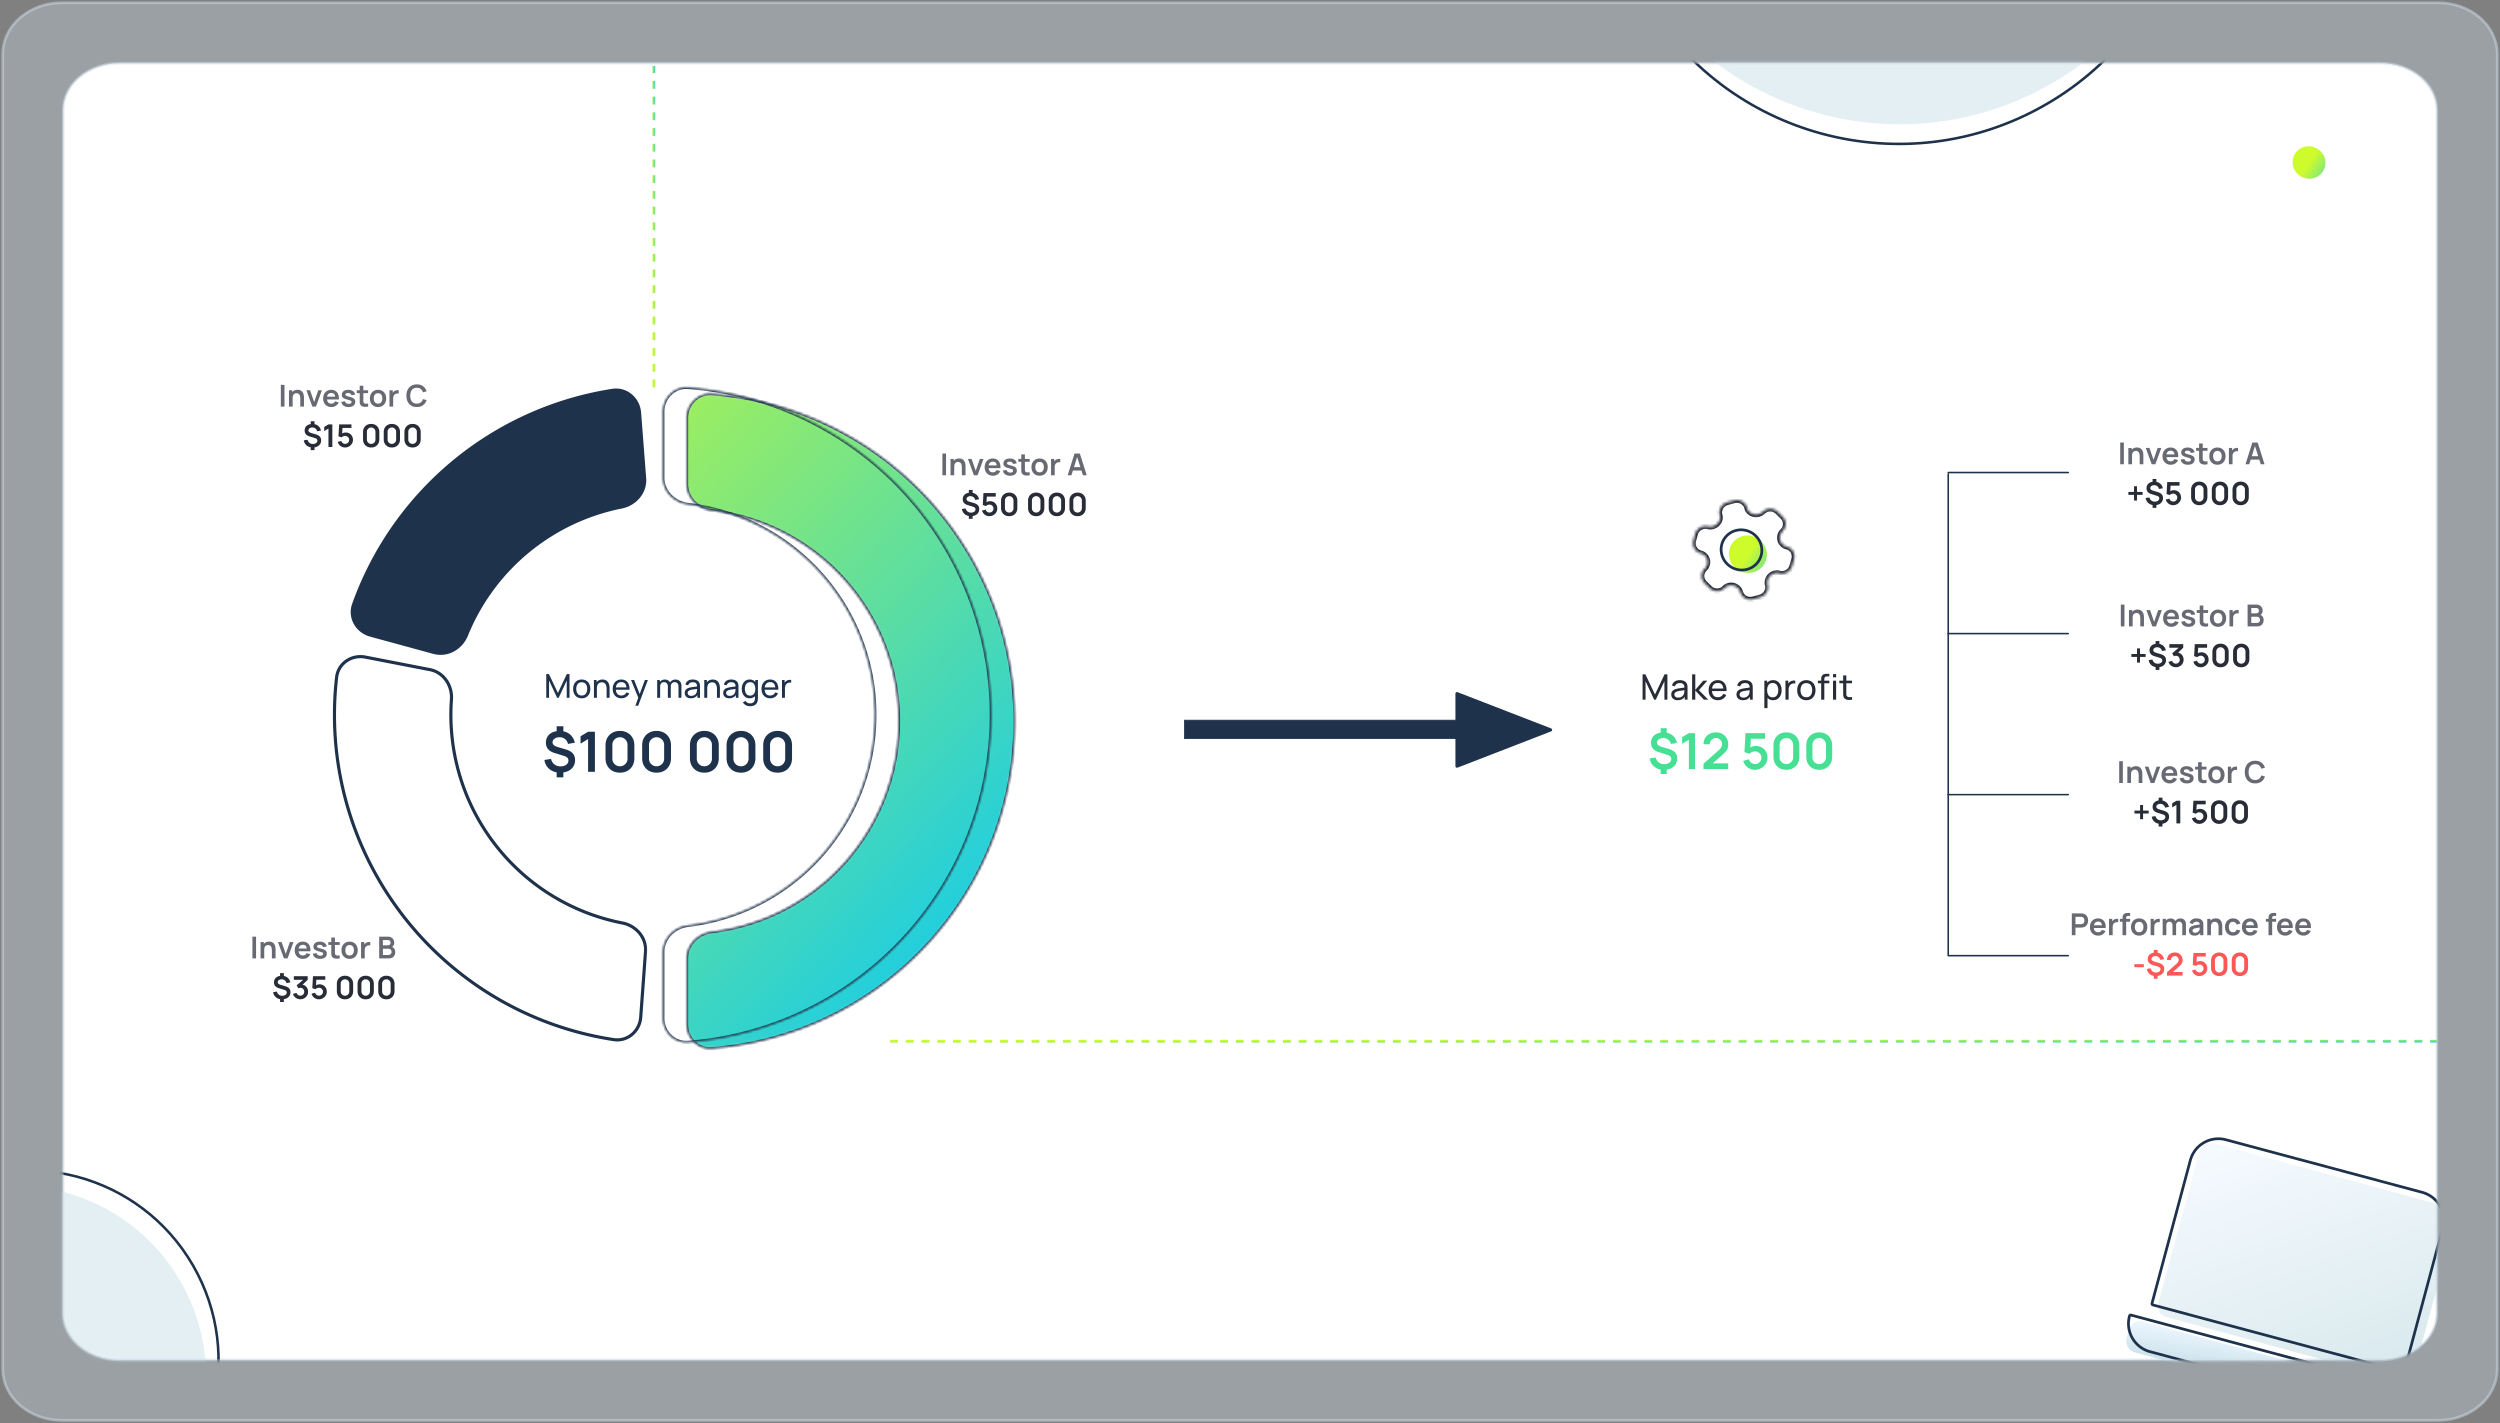 <svg xmlns="http://www.w3.org/2000/svg" width="910" height="518" fill="none" xmlns:v="https://vecta.io/nano"><rect width="100%" height="100%" fill="#808080" stroke="none"/><style><![CDATA[.B{stroke:#1f324b}.C{stroke-linejoin:round}.D{fill:#fff}.E{opacity:.7}.F{stroke-width:1.149}.G{fill:#1f324b}.H{fill:#272c37}.I{stroke-opacity:.5}]]></style><g stroke="#cedce9" class="C I"><path d="M588.529 517h298.934c5.712 0 11.19-1.964 15.229-5.46S909 503.302 909 498.358V19.642c0-4.944-2.269-9.686-6.308-13.182S893.175 1 887.463 1H22.537c-5.712 0-11.19 1.964-15.229 5.46S1 14.698 1 19.642v478.716c0 4.944 2.269 9.686 6.308 13.182S16.825 517 22.537 517h565.992z" fill="#cedce9" fill-opacity=".35"/><path d="M582.059 495h284.448c5.435 0 10.647-1.797 14.491-4.994S887 482.47 887 477.948V40.052c0-4.523-2.159-8.86-6.002-12.058S871.942 23 866.507 23H43.493c-5.435 0-10.648 1.797-14.491 4.994S23 35.53 23 40.052v437.896c0 4.522 2.159 8.86 6.002 12.058S38.058 495 43.493 495h538.566z" class="D"/></g><mask id="A" maskUnits="userSpaceOnUse" x="22" y="22" width="866" height="474" mask-type="alpha"><path d="M582.059 495h284.448c5.435 0 10.647-1.797 14.491-4.994S887 482.47 887 477.948V40.052c0-4.523-2.159-8.86-6.002-12.058S871.942 23 866.507 23H43.493c-5.435 0-10.648 1.797-14.491 4.994S23 35.53 23 40.052v437.896c0 4.522 2.159 8.86 6.002 12.058S38.058 495 43.493 495h538.566z" stroke="#cedce9" class="C D I"/></mask><g mask="url(#A)"><circle cx="691.132" cy="-54.867" r="107.238" transform="rotate(330 691.132 -54.867)" stroke-width=".94" class="B"/><circle cx="10.271" cy="495.271" r="69.273" transform="rotate(330 10.271 495.271)" stroke-width=".94" class="B"/><circle opacity=".5" cx="5.271" cy="501.271" r="69.743" transform="rotate(330 5.271 501.271)" fill="#cbe1ea"/><circle opacity=".5" cx="691.394" cy="-65.605" r="110.828" transform="rotate(330 691.394 -65.605)" fill="#cbe1ea"/><rect opacity=".5" x="801.731" y="415.001" width="96.464" height="65.595" rx="4" transform="rotate(15.23 801.731 415.001)" fill="url(#G)" fill-opacity=".8"/><rect x="776.041" y="479.989" width="104.181" height="11.576" rx="4" transform="rotate(15.23 776.041 479.989)" fill="url(#H)" fill-opacity=".8"/><path d="M875.207 499.012a.5.5 0 0 1-.612.354l-90.907-24.358a.5.5 0 0 1-.354-.612l13.946-52.046c.726-2.711 2.5-5.022 4.931-6.426s5.32-1.784 8.031-1.057l71.427 19.138a10.59 10.59 0 0 1 6.427 4.931c1.403 2.431 1.784 5.32 1.057 8.031l-13.946 52.045zm4.427 7.522a.5.5 0 0 1 .304.233c.066.115.084.251.049.379a10.58 10.58 0 0 1-4.931 6.427 10.59 10.59 0 0 1-8.031 1.057l-84.414-22.618c-2.711-.727-5.023-2.5-6.426-4.931s-1.784-5.32-1.058-8.031a.5.5 0 0 1 .613-.354l103.894 27.838z" class="B C"/></g><mask id="B" class="D"><path d="M249.908 152.177c0-5.078 4.123-9.232 9.186-8.842a119.57 119.57 0 0 1 36.56 8.746 119.53 119.53 0 0 1 38.782 25.914c11.1 11.1 19.906 24.278 25.913 38.781s9.1 30.048 9.1 45.747a119.53 119.53 0 0 1-9.1 45.746 119.55 119.55 0 0 1-25.913 38.782 119.53 119.53 0 0 1-38.782 25.913 119.51 119.51 0 0 1-36.56 8.746c-5.063.39-9.186-3.763-9.186-8.842v-23.983c0-5.079 4.131-9.139 9.174-9.743a77.18 77.18 0 0 0 20.356-5.327c9.362-3.878 17.869-9.562 25.035-16.727s12.849-15.673 16.727-25.035 5.874-19.397 5.874-29.53a77.17 77.17 0 0 0-22.601-54.565 77.16 77.16 0 0 0-25.035-16.728c-6.523-2.702-13.374-4.49-20.356-5.326-5.043-.604-9.174-4.665-9.174-9.743v-23.984z"/></mask><path d="M249.908 152.177c0-5.078 4.123-9.232 9.186-8.842a119.57 119.57 0 0 1 36.56 8.746 119.53 119.53 0 0 1 38.782 25.914c11.1 11.1 19.906 24.278 25.913 38.781s9.1 30.048 9.1 45.747a119.53 119.53 0 0 1-9.1 45.746 119.55 119.55 0 0 1-25.913 38.782 119.53 119.53 0 0 1-38.782 25.913 119.51 119.51 0 0 1-36.56 8.746c-5.063.39-9.186-3.763-9.186-8.842v-23.983c0-5.079 4.131-9.139 9.174-9.743a77.18 77.18 0 0 0 20.356-5.327c9.362-3.878 17.869-9.562 25.035-16.727s12.849-15.673 16.727-25.035 5.874-19.397 5.874-29.53a77.17 77.17 0 0 0-22.601-54.565 77.16 77.16 0 0 0-25.035-16.728c-6.523-2.702-13.374-4.49-20.356-5.326-5.043-.604-9.174-4.665-9.174-9.743v-23.984z" fill="url(#I)" mask="url(#B)" class="B F"/><mask id="C" class="D"><path d="M241.287 149.878c0-5.079 4.123-9.233 9.186-8.842a119.51 119.51 0 0 1 36.56 8.746c14.504 6.007 27.682 14.812 38.782 25.913a119.53 119.53 0 0 1 35.013 84.528 119.53 119.53 0 0 1-35.013 84.528 119.54 119.54 0 0 1-38.782 25.913 119.51 119.51 0 0 1-36.56 8.746c-5.063.39-9.186-3.763-9.186-8.842v-23.983c0-5.079 4.131-9.139 9.174-9.743a77.14 77.14 0 0 0 20.356-5.327c9.362-3.878 17.869-9.562 25.035-16.727s12.849-15.672 16.727-25.035a77.16 77.16 0 0 0 0-59.06c-3.878-9.363-9.562-17.869-16.727-25.035a77.17 77.17 0 0 0-25.035-16.728c-6.524-2.702-13.374-4.49-20.356-5.326-5.043-.604-9.174-4.664-9.174-9.743v-23.983z"/></mask><path d="M241.287 149.878c0-5.079 4.123-9.233 9.186-8.842a119.51 119.51 0 0 1 36.56 8.746c14.504 6.007 27.682 14.812 38.782 25.913a119.53 119.53 0 0 1 35.013 84.528 119.53 119.53 0 0 1-35.013 84.528 119.54 119.54 0 0 1-38.782 25.913 119.51 119.51 0 0 1-36.56 8.746c-5.063.39-9.186-3.763-9.186-8.842v-23.983c0-5.079 4.131-9.139 9.174-9.743a77.14 77.14 0 0 0 20.356-5.327c9.362-3.878 17.869-9.562 25.035-16.727s12.849-15.672 16.727-25.035a77.16 77.16 0 0 0 0-59.06c-3.878-9.363-9.562-17.869-16.727-25.035a77.17 77.17 0 0 0-25.035-16.728c-6.524-2.702-13.374-4.49-20.356-5.326-5.043-.604-9.174-4.664-9.174-9.743v-23.983z" mask="url(#C)" class="B F"/><mask id="D" maskUnits="userSpaceOnUse" x="126.746" y="140.682" width="109" height="98" fill="#000"><path d="M126.746 140.682h109v98h-109z" class="D"/><path d="M134.834 231.173c-4.899-1.337-7.821-6.408-6.112-11.19 7.224-20.208 19.778-38.156 36.406-51.9a119.54 119.54 0 0 1 57.825-25.987c5.019-.779 9.449 3.046 9.84 8.109l1.846 23.912c.391 5.064-3.416 9.43-8.397 10.42a77.17 77.17 0 0 0-56.456 46.665c-1.91 4.705-6.915 7.622-11.815 6.285l-23.137-6.314z"/></mask><path d="M134.834 231.173c-4.899-1.337-7.821-6.408-6.112-11.19 7.224-20.208 19.778-38.156 36.406-51.9a119.54 119.54 0 0 1 57.825-25.987c5.019-.779 9.449 3.046 9.84 8.109l1.846 23.912c.391 5.064-3.416 9.43-8.397 10.42a77.17 77.17 0 0 0-56.456 46.665c-1.91 4.705-6.915 7.622-11.815 6.285l-23.137-6.314z" class="G"/><path d="M134.834 231.173c-4.899-1.337-7.821-6.408-6.112-11.19 7.224-20.208 19.778-38.156 36.406-51.9a119.54 119.54 0 0 1 57.825-25.987c5.019-.779 9.449 3.046 9.84 8.109l1.846 23.912c.391 5.064-3.416 9.43-8.397 10.42a77.17 77.17 0 0 0-56.456 46.665c-1.91 4.705-6.915 7.622-11.815 6.285l-23.137-6.314z" mask="url(#D)" class="B C F"/><mask id="E" maskUnits="userSpaceOnUse" x="120.746" y="237.682" width="115" height="142" fill="#000"><path d="M120.746 237.682h115v142h-115z" class="D"/><path d="M233.22 370.273c-.371 5.065-4.787 8.906-9.808 8.147a119.54 119.54 0 0 1-38.968-13.036c-14.861-8.032-27.85-19.124-38.113-32.543s-17.563-28.86-21.423-45.306a119.54 119.54 0 0 1-2.373-41.021c.582-5.045 5.446-8.301 10.431-7.332l23.544 4.573c4.985.968 8.183 5.798 7.814 10.863a77.16 77.16 0 0 0 1.838 23.236 77.15 77.15 0 0 0 13.829 29.246 77.16 77.16 0 0 0 24.603 21.007 77.15 77.15 0 0 0 21.943 7.859c4.984.971 8.808 5.323 8.437 10.388l-1.754 23.919z"/></mask><path d="M233.22 370.273c-.371 5.065-4.787 8.906-9.808 8.147a119.54 119.54 0 0 1-38.968-13.036c-14.861-8.032-27.85-19.124-38.113-32.543s-17.563-28.86-21.423-45.306a119.54 119.54 0 0 1-2.373-41.021c.582-5.045 5.446-8.301 10.431-7.332l23.544 4.573c4.985.968 8.183 5.798 7.814 10.863a77.16 77.16 0 0 0 1.838 23.236 77.15 77.15 0 0 0 13.829 29.246 77.16 77.16 0 0 0 24.603 21.007 77.15 77.15 0 0 0 21.943 7.859c4.984.971 8.808 5.323 8.437 10.388l-1.754 23.919z" mask="url(#E)" class="B C F"/><path d="M202.623 282.96h2.441v-1.793c1.297-.196 2.33-.692 3.1-1.489.777-.797 1.165-1.79 1.165-2.978 0-1.027-.28-1.851-.841-2.472-.553-.628-1.462-1.128-2.725-1.499l-2.623-.76c-.696-.203-1.206-.442-1.53-.719-.318-.284-.476-.628-.476-1.034 0-.54.25-.989.749-1.347s1.118-.53 1.854-.517c.77.021 1.425.254 1.965.699.548.439.892 1.02 1.034 1.743l2.502-.456c-.263-1.128-.756-2.046-1.479-2.755-.716-.71-1.614-1.169-2.695-1.378v-1.854h-2.441v1.803c-1.209.176-2.165.635-2.867 1.378-.696.736-1.043 1.671-1.043 2.806 0 1.857 1.023 3.1 3.069 3.728l3.515 1.094c.568.176.98.398 1.236.669s.385.614.385 1.033c0 .601-.27 1.101-.81 1.499s-1.229.598-2.067.598c-.871 0-1.617-.243-2.239-.73s-1.03-1.148-1.225-1.985l-2.411.385c.189 1.209.678 2.208 1.468 2.998s1.787 1.294 2.989 1.51v1.823zm11.436-2.016h2.492v-14.587h-2.492l-2.736 1.641v2.695l2.736-1.672v11.923zm11.598.304c1.04 0 1.952-.219 2.735-.658a4.73 4.73 0 0 0 1.844-1.854c.446-.79.669-1.702.669-2.735V271.3c0-1.04-.223-1.951-.669-2.735a4.66 4.66 0 0 0-1.844-1.844c-.783-.445-1.695-.668-2.735-.668s-1.955.223-2.745.668c-.784.439-1.398 1.054-1.844 1.844-.439.784-.658 1.695-.658 2.735v4.701c0 1.033.219 1.945.658 2.735.446.79 1.06 1.408 1.844 1.854.79.439 1.705.658 2.745.658zm0-2.32c-.513 0-.979-.121-1.398-.364a2.91 2.91 0 0 1-.993-.993c-.243-.419-.364-.885-.364-1.398v-5.055c0-.52.121-.986.364-1.398.25-.419.581-.75.993-.993.419-.25.885-.375 1.398-.375s.976.125 1.388.375c.419.243.75.574.993.993a2.64 2.64 0 0 1 .375 1.398v5.055c0 .513-.125.979-.375 1.398-.243.412-.574.743-.993.993a2.68 2.68 0 0 1-1.388.364zm13.336 2.32c1.04 0 1.951-.219 2.735-.658a4.73 4.73 0 0 0 1.844-1.854c.445-.79.668-1.702.668-2.735V271.3c0-1.04-.223-1.951-.668-2.735a4.66 4.66 0 0 0-1.844-1.844c-.784-.445-1.695-.668-2.735-.668s-1.955.223-2.746.668a4.74 4.74 0 0 0-1.843 1.844c-.439.784-.659 1.695-.659 2.735v4.701c0 1.033.22 1.945.659 2.735.445.79 1.06 1.408 1.843 1.854.791.439 1.706.658 2.746.658zm0-2.32a2.73 2.73 0 0 1-1.398-.364 2.91 2.91 0 0 1-.993-.993c-.243-.419-.365-.885-.365-1.398v-5.055a2.7 2.7 0 0 1 .365-1.398c.25-.419.581-.75.993-.993a2.67 2.67 0 0 1 1.398-.375c.513 0 .976.125 1.388.375a2.69 2.69 0 0 1 .992.993 2.64 2.64 0 0 1 .375 1.398v5.055c0 .513-.125.979-.375 1.398a2.8 2.8 0 0 1-.992.993 2.68 2.68 0 0 1-1.388.364zm17.391 2.32c1.04 0 1.952-.219 2.735-.658.791-.446 1.405-1.064 1.844-1.854.446-.79.669-1.702.669-2.735V271.3c0-1.04-.223-1.951-.669-2.735-.439-.79-1.053-1.405-1.844-1.844-.783-.445-1.695-.668-2.735-.668s-1.955.223-2.745.668a4.75 4.75 0 0 0-1.844 1.844c-.439.784-.658 1.695-.658 2.735v4.701c0 1.033.219 1.945.658 2.735.446.79 1.061 1.408 1.844 1.854.79.439 1.705.658 2.745.658zm0-2.32c-.513 0-.979-.121-1.398-.364a2.9 2.9 0 0 1-.992-.993c-.244-.419-.365-.885-.365-1.398v-5.055a2.69 2.69 0 0 1 .365-1.398c.249-.419.58-.75.992-.993.419-.25.885-.375 1.398-.375a2.62 2.62 0 0 1 1.388.375c.419.243.75.574.993.993a2.64 2.64 0 0 1 .375 1.398v5.055c0 .513-.125.979-.375 1.398-.243.412-.574.743-.993.993-.412.243-.874.364-1.388.364zm13.336 2.32c1.04 0 1.952-.219 2.735-.658a4.73 4.73 0 0 0 1.844-1.854c.445-.79.668-1.702.668-2.735V271.3c0-1.04-.223-1.951-.668-2.735a4.66 4.66 0 0 0-1.844-1.844c-.783-.445-1.695-.668-2.735-.668s-1.955.223-2.745.668c-.784.439-1.398 1.054-1.844 1.844-.439.784-.659 1.695-.659 2.735v4.701c0 1.033.22 1.945.659 2.735.446.79 1.06 1.408 1.844 1.854.79.439 1.705.658 2.745.658zm0-2.32c-.513 0-.979-.121-1.398-.364a2.91 2.91 0 0 1-.993-.993c-.243-.419-.365-.885-.365-1.398v-5.055a2.7 2.7 0 0 1 .365-1.398c.25-.419.581-.75.993-.993.419-.25.885-.375 1.398-.375s.976.125 1.388.375a2.69 2.69 0 0 1 .992.993 2.64 2.64 0 0 1 .375 1.398v5.055c0 .513-.125.979-.375 1.398a2.8 2.8 0 0 1-.992.993 2.68 2.68 0 0 1-1.388.364zm13.335 2.32c1.04 0 1.952-.219 2.735-.658.791-.446 1.405-1.064 1.844-1.854.446-.79.669-1.702.669-2.735V271.3c0-1.04-.223-1.951-.669-2.735-.439-.79-1.053-1.405-1.844-1.844-.783-.445-1.695-.668-2.735-.668s-1.955.223-2.745.668a4.75 4.75 0 0 0-1.844 1.844c-.439.784-.658 1.695-.658 2.735v4.701c0 1.033.219 1.945.658 2.735.446.79 1.061 1.408 1.844 1.854.79.439 1.705.658 2.745.658zm0-2.32c-.513 0-.979-.121-1.398-.364a2.9 2.9 0 0 1-.992-.993c-.244-.419-.365-.885-.365-1.398v-5.055a2.69 2.69 0 0 1 .365-1.398c.249-.419.58-.75.992-.993.419-.25.885-.375 1.398-.375a2.62 2.62 0 0 1 1.388.375c.419.243.75.574.993.993a2.64 2.64 0 0 1 .375 1.398v5.055c0 .513-.125.979-.375 1.398-.243.412-.574.743-.993.993-.412.243-.874.364-1.388.364zM198.84 254h1.014v-6.294l2.934 6.294h.57l2.934-6.294v6.288h1.014v-8.634h-.984l-3.246 6.882-3.264-6.882h-.972V254zm12.908.18c.644 0 1.198-.144 1.662-.432a2.85 2.85 0 0 0 1.08-1.206c.256-.516.384-1.112.384-1.788 0-.668-.126-1.258-.378-1.77a2.81 2.81 0 0 0-1.074-1.206c-.468-.292-1.026-.438-1.674-.438-.632 0-1.182.144-1.65.432a2.88 2.88 0 0 0-1.086 1.194c-.256.512-.384 1.108-.384 1.788 0 .668.124 1.26.372 1.776a2.89 2.89 0 0 0 1.08 1.212c.468.292 1.024.438 1.668.438zm0-1.014c-.652 0-1.146-.218-1.482-.654s-.504-1.026-.504-1.758c0-.708.162-1.284.486-1.728s.824-.672 1.5-.672c.664 0 1.162.218 1.494.654s.498 1.018.498 1.746c0 .712-.166 1.292-.498 1.74s-.826.672-1.494.672zm4.441.834h1.08v-3.414c0-.752.162-1.31.486-1.674s.76-.546 1.296-.546c.456 0 .812.114 1.068.342s.434.524.534.888.156.75.156 1.158V254h1.08v-3.582c0-.308-.038-.638-.114-.99a3.05 3.05 0 0 0-.396-1.002 2.21 2.21 0 0 0-.786-.774c-.332-.2-.76-.3-1.284-.3-.944 0-1.664.334-2.16 1.002v-.834h-.96V254zm10.01.18a3.16 3.16 0 0 0 1.698-.468c.504-.316.884-.76 1.14-1.332l-1.026-.354c-.372.76-.992 1.14-1.86 1.14-.596 0-1.064-.182-1.404-.546s-.526-.888-.57-1.56h4.968c.032-.768-.068-1.43-.3-1.986s-.572-.984-1.032-1.284-1.01-.45-1.662-.45c-.628 0-1.176.142-1.644.426a2.84 2.84 0 0 0-1.092 1.2c-.256.516-.384 1.128-.384 1.836 0 .676.13 1.268.39 1.776a2.93 2.93 0 0 0 1.11 1.182c.476.28 1.032.42 1.668.42zm-.012-5.88c1.1 0 1.716.634 1.848 1.902h-3.84c.076-.616.282-1.086.618-1.41s.794-.492 1.374-.492zm5.076 8.58h1.038l3.528-9.36h-1.086l-1.896 5.1-2.022-5.1h-1.122l2.628 6.456-1.068 2.904zm7.954-2.88h1.074v-4.116c0-.476.128-.858.384-1.146s.602-.432 1.026-.432.764.142 1.02.426.384.672.384 1.164l-.006 4.104h1.062l.006-4.116c0-.364.068-.662.204-.894s.312-.404.528-.516.444-.168.684-.168c.408 0 .742.138 1.002.414s.39.65.39 1.134l-.006 4.146h1.068l.006-4.38c0-.692-.194-1.242-.582-1.65s-.92-.618-1.596-.618c-.428 0-.814.096-1.158.288a2.04 2.04 0 0 0-.804.78 1.87 1.87 0 0 0-.75-.786c-.324-.188-.704-.282-1.14-.282a2.39 2.39 0 0 0-1.062.234 2.14 2.14 0 0 0-.78.624v-.69h-.954V254zm12.231.18c1.08 0 1.88-.396 2.4-1.188V254h.948v-4.008l-.036-.732a2.05 2.05 0 0 0-.174-.654c-.184-.424-.488-.74-.912-.948s-.928-.318-1.512-.318c-.732 0-1.324.162-1.776.486a2.34 2.34 0 0 0-.9 1.338l1.014.306c.116-.396.322-.684.618-.864s.64-.27 1.032-.27c.56 0 .962.126 1.206.378s.378.63.39 1.146l-1.512.216c-.524.072-.99.162-1.398.27-.492.144-.88.37-1.164.678s-.426.712-.426 1.224c0 .348.082.668.246.96a1.88 1.88 0 0 0 .738.708c.328.176.734.264 1.218.264zm.162-.894c-.46 0-.792-.106-.996-.318s-.306-.458-.306-.726c0-.304.1-.536.3-.696s.44-.288.708-.372c.316-.088.684-.162 1.104-.222l1.314-.18-.024.504c-.012.188-.04.36-.084.516-.076.4-.288.75-.636 1.05s-.804.444-1.38.444zm4.74.714h1.08v-3.414c0-.752.162-1.31.486-1.674s.76-.546 1.296-.546c.456 0 .812.114 1.068.342s.434.524.534.888.156.75.156 1.158V254h1.08v-3.582c0-.308-.038-.638-.114-.99a3.05 3.05 0 0 0-.396-1.002 2.21 2.21 0 0 0-.786-.774c-.332-.2-.76-.3-1.284-.3-.944 0-1.664.334-2.16 1.002v-.834h-.96V254zm9.102.18c1.08 0 1.88-.396 2.4-1.188V254h.948v-4.008l-.036-.732a2.05 2.05 0 0 0-.174-.654c-.184-.424-.488-.74-.912-.948s-.928-.318-1.512-.318c-.732 0-1.324.162-1.776.486a2.34 2.34 0 0 0-.9 1.338l1.014.306c.116-.396.322-.684.618-.864s.64-.27 1.032-.27c.56 0 .962.126 1.206.378s.378.63.39 1.146l-1.512.216c-.524.072-.99.162-1.398.27-.492.144-.88.37-1.164.678s-.426.712-.426 1.224c0 .348.082.668.246.96a1.88 1.88 0 0 0 .738.708c.328.176.734.264 1.218.264zm.162-.894c-.46 0-.792-.106-.996-.318s-.306-.458-.306-.726c0-.304.1-.536.3-.696s.44-.288.708-.372c.316-.088.684-.162 1.104-.222l1.314-.18-.024.504c-.012.188-.04.36-.084.516-.076.4-.288.75-.636 1.05s-.804.444-1.38.444zm7.29.894c.4 0 .758-.068 1.074-.204a2.45 2.45 0 0 0 .828-.57v.624c.012 1.332-.594 1.998-1.818 1.998-.316 0-.62-.072-.912-.216s-.518-.374-.678-.69l-.978.516c.272.484.64.842 1.104 1.074a3.22 3.22 0 0 0 1.458.348c.776 0 1.408-.166 1.896-.498s.8-.836.924-1.524c.032-.16.052-.322.06-.486l.018-.51v-6.522h-.948v.726c-.236-.284-.524-.506-.864-.666s-.73-.24-1.17-.24c-.6 0-1.116.15-1.548.45s-.766.702-1.002 1.218-.348 1.098-.348 1.746.116 1.23.348 1.746.564.926.996 1.23.956.45 1.56.45zm.132-.978c-.424 0-.778-.108-1.062-.324s-.49-.508-.63-.876a3.52 3.52 0 0 1-.21-1.248c0-.456.068-.868.204-1.236s.352-.66.636-.876.652-.324 1.092-.324c.632 0 1.1.228 1.404.684s.462 1.036.462 1.752-.152 1.298-.456 1.758-.784.69-1.44.69zm7.327.978a3.16 3.16 0 0 0 1.698-.468c.504-.316.884-.76 1.14-1.332l-1.026-.354c-.372.76-.992 1.14-1.86 1.14-.596 0-1.064-.182-1.404-.546s-.526-.888-.57-1.56h4.968c.032-.768-.068-1.43-.3-1.986s-.572-.984-1.032-1.284-1.01-.45-1.662-.45c-.628 0-1.176.142-1.644.426a2.84 2.84 0 0 0-1.092 1.2c-.256.516-.384 1.128-.384 1.836 0 .676.13 1.268.39 1.776a2.93 2.93 0 0 0 1.11 1.182c.476.28 1.032.42 1.668.42zm-.012-5.88c1.1 0 1.716.634 1.848 1.902h-3.84c.076-.616.282-1.086.618-1.41s.794-.492 1.374-.492zm4.294 5.7h1.074v-3.252a3.94 3.94 0 0 1 .156-1.11 1.59 1.59 0 0 1 .63-.87c.224-.164.47-.26.738-.288a2.15 2.15 0 0 1 .744.042v-1.002a2.36 2.36 0 0 0-.948 0 1.96 1.96 0 0 0-.888.396c-.216.152-.4.362-.552.63v-1.026h-.954V254z" class="G"/><g class="H"><path d="M113.102 163.856h1.379v-1.013c.733-.11 1.316-.391 1.751-.841s.658-1.011.658-1.682c0-.58-.158-1.045-.475-1.396s-.826-.637-1.539-.847l-1.482-.429c-.393-.115-.681-.25-.864-.407s-.269-.354-.269-.583c0-.305.141-.559.424-.761s.631-.3 1.047-.292c.435.011.805.143 1.11.395s.503.576.583.984l1.414-.257c-.149-.638-.427-1.156-.836-1.557-.404-.4-.911-.66-1.522-.778v-1.047h-1.379v1.018c-.682.1-1.222.359-1.619.779s-.589.944-.589 1.585c0 1.049.578 1.75 1.733 2.105l1.986.618c.32.099.553.225.698.378a.81.81 0 0 1 .217.583c0 .34-.152.622-.457.847s-.695.338-1.168.338c-.492 0-.913-.138-1.264-.412a1.93 1.93 0 0 1-.692-1.122l-1.362.218c.107.683.383 1.247.829 1.693s1.009.731 1.688.853v1.03zm6.46-1.139h1.407v-8.239h-1.407l-1.545.927v1.522l1.545-.944v6.734zm6.03.172a2.84 2.84 0 0 0 1.431-.372c.438-.248.791-.58 1.058-.996s.401-.886.401-1.401-.115-.975-.344-1.379a2.47 2.47 0 0 0-.938-.962c-.397-.232-.853-.349-1.368-.349-.209 0-.427.031-.652.092a2.42 2.42 0 0 0-.629.274l.126-2.025h3.25v-1.293h-4.475l-.252 4.36 1.179.378c.111-.13.269-.252.475-.367s.473-.171.79-.171c.263 0 .505.065.726.194a1.46 1.46 0 0 1 .527.521c.133.217.2.46.2.727s-.065.505-.195.726a1.51 1.51 0 0 1-.526.527c-.217.129-.462.194-.732.194-.309 0-.599-.095-.87-.286s-.443-.458-.527-.79l-1.327.355a2.83 2.83 0 0 0 .561 1.07c.263.305.576.544.938.715s.757.258 1.173.258zm9.517 0c.587 0 1.102-.124 1.545-.372s.793-.601 1.041-1.047.378-.961.378-1.545v-2.655c0-.587-.126-1.102-.378-1.545a2.63 2.63 0 0 0-1.041-1.041c-.443-.252-.958-.378-1.545-.378s-1.104.126-1.551.378c-.442.248-.789.595-1.041 1.041s-.372.958-.372 1.545v2.655c0 .584.124 1.099.372 1.545s.599.795 1.041 1.047c.447.248.964.372 1.551.372zm0-1.31a1.55 1.55 0 0 1-.79-.206c-.232-.141-.419-.328-.56-.561a1.54 1.54 0 0 1-.206-.79v-2.855a1.52 1.52 0 0 1 .206-.79 1.58 1.58 0 0 1 .56-.56c.237-.141.5-.212.79-.212s.551.071.784.212a1.53 1.53 0 0 1 .561.56c.141.233.211.496.211.79v2.855c0 .29-.07.553-.211.79s-.325.42-.561.561-.494.206-.784.206zm7.532 1.31c.588 0 1.103-.124 1.545-.372a2.67 2.67 0 0 0 1.042-1.047c.251-.446.377-.961.377-1.545v-2.655c0-.587-.126-1.102-.377-1.545a2.63 2.63 0 0 0-1.042-1.041c-.442-.252-.957-.378-1.545-.378s-1.104.126-1.55.378a2.68 2.68 0 0 0-1.042 1.041c-.248.443-.372.958-.372 1.545v2.655c0 .584.124 1.099.372 1.545s.599.795 1.042 1.047.963.372 1.55.372zm0-1.31c-.29 0-.553-.069-.789-.206s-.42-.328-.561-.561a1.55 1.55 0 0 1-.206-.79v-2.855a1.53 1.53 0 0 1 .206-.79c.141-.236.328-.423.561-.56a1.51 1.51 0 0 1 .789-.212 1.48 1.48 0 0 1 .784.212c.237.137.424.324.561.56s.212.496.212.79v2.855c0 .29-.071.553-.212.79a1.57 1.57 0 0 1-.561.561c-.232.137-.494.206-.784.206zm7.533 1.31c.587 0 1.102-.124 1.544-.372a2.67 2.67 0 0 0 1.042-1.047c.252-.446.378-.961.378-1.545v-2.655c0-.587-.126-1.102-.378-1.545a2.63 2.63 0 0 0-1.042-1.041c-.442-.252-.957-.378-1.544-.378s-1.105.126-1.551.378a2.67 2.67 0 0 0-1.041 1.041c-.248.443-.372.958-.372 1.545v2.655c0 .584.124 1.099.372 1.545s.598.795 1.041 1.047.963.372 1.551.372zm0-1.31c-.29 0-.554-.069-.79-.206s-.42-.328-.561-.561a1.55 1.55 0 0 1-.206-.79v-2.855a1.53 1.53 0 0 1 .206-.79c.141-.236.328-.423.561-.56s.5-.212.79-.212a1.48 1.48 0 0 1 .783.212c.237.137.424.324.561.56s.212.496.212.79v2.855c0 .29-.071.553-.212.79a1.57 1.57 0 0 1-.561.561c-.232.137-.494.206-.783.206z"/><path d="M102.226 148h1.325v-7.92h-1.325V148zm2.962 0h1.342v-3.053c0-.48.068-.85.203-1.111s.316-.445.528-.544c.217-.103.437-.154.66-.154.316 0 .567.07.754.209s.324.31.412.522.151.428.176.655.044.433.044.616V148h1.342v-3.317c0-.139-.013-.324-.038-.555s-.074-.475-.154-.732-.206-.498-.374-.726a1.84 1.84 0 0 0-.688-.561c-.286-.146-.647-.22-1.083-.22-.429 0-.807.076-1.133.226s-.592.348-.809.605v-.66h-1.182V148zm8.502 0h1.331l2.156-5.94h-1.331l-1.49 4.306-1.496-4.306h-1.326l2.156 5.94zm6.96.165a2.92 2.92 0 0 0 1.568-.44c.476-.297.828-.715 1.056-1.254l-1.309-.396c-.264.565-.728.847-1.392.847-.451 0-.806-.13-1.067-.391s-.416-.641-.467-1.133h4.301c.051-.715-.028-1.334-.237-1.859a2.54 2.54 0 0 0-.962-1.215c-.429-.286-.952-.429-1.568-.429-.583 0-1.096.132-1.54.396s-.79.631-1.039 1.111-.374 1.045-.374 1.694c0 .601.126 1.133.379 1.595s.613.823 1.067 1.083.983.391 1.584.391zm-.022-5.11c.411 0 .726.109.946.325s.365.552.424 1.017h-2.926c.157-.894.676-1.342 1.556-1.342zm6.232 5.11c.767 0 1.366-.17 1.799-.512s.654-.81.654-1.408c0-.462-.146-.825-.44-1.089-.289-.264-.79-.487-1.501-.671l-1.045-.297c-.231-.08-.385-.161-.462-.242s-.116-.177-.116-.291c0-.198.096-.352.286-.462s.442-.163.754-.149c.323.019.581.101.775.248s.316.346.352.599l1.353-.242c-.073-.535-.335-.96-.786-1.276s-1.023-.478-1.716-.478c-.708 0-1.274.165-1.7.495s-.638.774-.638 1.331c0 .444.149.794.446 1.05s.823.483 1.567.677l.99.297c.217.077.358.156.424.236s.099.189.099.325a.61.61 0 0 1-.264.522c-.176.125-.422.187-.737.187-.363 0-.666-.084-.908-.253s-.39-.399-.456-.693l-1.353.209c.099.598.378 1.062.836 1.392s1.054.495 1.787.495zM134 148v-1.111c-.371.055-.701.07-.99.044s-.501-.149-.633-.369c-.07-.113-.108-.26-.115-.44l-.006-.627v-2.398H134v-1.039h-1.744v-1.65h-1.32v1.65h-1.078v1.039h1.078v2.475l.011.913c.007.264.079.525.215.781a1.39 1.39 0 0 0 .676.622 2.67 2.67 0 0 0 1.007.204c.377.011.762-.021 1.155-.094zm3.6.165c.594 0 1.112-.132 1.556-.396s.788-.636 1.034-1.106.374-1.017.374-1.633-.123-1.153-.368-1.623-.591-.843-1.034-1.111-.965-.401-1.562-.401c-.583 0-1.097.132-1.54.396s-.791.631-1.04 1.1-.374 1.016-.374 1.639c0 .612.121 1.155.363 1.628s.59.838 1.034 1.105.963.402 1.557.402zm0-1.243c-.51 0-.897-.171-1.161-.512s-.39-.804-.39-1.38c0-.561.124-1.016.374-1.364s.645-.528 1.177-.528c.52 0 .911.172 1.171.517s.391.799.391 1.375c0 .557-.131 1.012-.391 1.364s-.647.528-1.171.528zm4.176 1.078h1.331v-3.02c0-.344.062-.65.187-.918s.328-.475.599-.622a1.46 1.46 0 0 1 .616-.187 1.65 1.65 0 0 1 .611.044v-1.237a2.52 2.52 0 0 0-.825.016c-.282.048-.534.147-.754.297a1.55 1.55 0 0 0-.335.281c-.099.106-.185.225-.259.357v-.951h-1.171V148zm9.945.165c.909 0 1.668-.227 2.277-.682s1.041-1.074 1.287-1.848l-1.336-.369c-.154.514-.417.917-.787 1.21s-.851.44-1.441.44c-.796 0-1.395-.262-1.798-.786s-.6-1.225-.6-2.09.205-1.56.605-2.085.997-.792 1.793-.792c.59 0 1.071.147 1.441.44s.633.697.787 1.21l1.336-.368c-.246-.777-.675-1.393-1.287-1.848s-1.368-.682-2.277-.682c-.788 0-1.467.174-2.035.522s-.999.827-1.303 1.447-.451 1.335-.451 2.156.15 1.536.451 2.156.738 1.104 1.303 1.452 1.247.517 2.035.517z" class="E"/><path d="M352.652 188.854h1.379v-1.012c.732-.111 1.316-.391 1.751-.841s.658-1.011.658-1.683c0-.579-.159-1.045-.475-1.396s-.826-.637-1.539-.847l-1.482-.429c-.393-.114-.681-.25-.864-.406a.75.75 0 0 1-.269-.584c0-.305.141-.558.423-.761s.631-.299 1.047-.291c.435.011.805.143 1.11.394s.504.576.584.985l1.413-.258c-.149-.637-.427-1.156-.835-1.556s-.912-.66-1.522-.778v-1.048h-1.379v1.019c-.683.099-1.223.358-1.62.778s-.589.944-.589 1.585c0 1.049.578 1.751 1.734 2.106l1.985.618c.321.099.553.225.698.377s.218.347.218.584c0 .339-.153.622-.458.847s-.694.337-1.167.337c-.492 0-.914-.137-1.265-.412a1.93 1.93 0 0 1-.692-1.121l-1.362.217c.107.683.384 1.248.83 1.694s1.009.73 1.688.853v1.029zm7.472-.967c.518 0 .995-.123 1.43-.371s.792-.58 1.059-.996.4-.887.4-1.402-.114-.975-.343-1.379-.538-.728-.938-.961-.853-.349-1.368-.349c-.21 0-.427.03-.652.091a2.43 2.43 0 0 0-.63.275l.126-2.025h3.25v-1.294h-4.474l-.252 4.36 1.179.378c.11-.13.269-.252.475-.366s.473-.172.789-.172a1.41 1.41 0 0 1 .727.195c.221.129.397.303.526.52a1.36 1.36 0 0 1 .201.727 1.41 1.41 0 0 1-.195.727c-.13.217-.305.393-.526.526s-.462.195-.733.195c-.309 0-.599-.096-.87-.286s-.442-.458-.526-.79l-1.327.355a2.85 2.85 0 0 0 .56 1.07 2.83 2.83 0 0 0 .939.715c.366.172.757.257 1.173.257zm7.226 0c.587 0 1.102-.123 1.545-.371a2.67 2.67 0 0 0 1.041-1.048c.252-.446.378-.961.378-1.544v-2.655c0-.588-.126-1.103-.378-1.545a2.63 2.63 0 0 0-1.041-1.042c-.443-.251-.958-.377-1.545-.377s-1.105.126-1.551.377-.79.595-1.041 1.042-.372.957-.372 1.545v2.655c0 .583.124 1.098.372 1.544s.599.796 1.041 1.048.963.371 1.551.371zm0-1.31a1.54 1.54 0 0 1-.79-.206c-.233-.141-.42-.328-.561-.561s-.206-.499-.206-.789v-2.855a1.53 1.53 0 0 1 .206-.79c.141-.236.328-.423.561-.561s.5-.211.79-.211.551.07.784.211a1.53 1.53 0 0 1 .56.561c.141.233.212.496.212.79v2.855a1.51 1.51 0 0 1-.212.789c-.137.233-.324.42-.56.561s-.494.206-.784.206zm9.823 1.31c.587 0 1.102-.123 1.545-.371a2.67 2.67 0 0 0 1.041-1.048c.252-.446.378-.961.378-1.544v-2.655c0-.588-.126-1.103-.378-1.545a2.63 2.63 0 0 0-1.041-1.042c-.443-.251-.958-.377-1.545-.377s-1.104.126-1.551.377a2.68 2.68 0 0 0-1.041 1.042c-.248.442-.372.957-.372 1.545v2.655c0 .583.124 1.098.372 1.544s.599.796 1.041 1.048.963.371 1.551.371zm0-1.31a1.54 1.54 0 0 1-.79-.206c-.232-.141-.419-.328-.56-.561s-.206-.499-.206-.789v-2.855a1.52 1.52 0 0 1 .206-.79 1.59 1.59 0 0 1 .56-.561c.237-.141.5-.211.79-.211s.551.07.784.211a1.54 1.54 0 0 1 .561.561c.141.233.211.496.211.79v2.855a1.51 1.51 0 0 1-.211.789c-.138.233-.325.42-.561.561s-.494.206-.784.206zm7.532 1.31c.588 0 1.103-.123 1.545-.371s.794-.601 1.041-1.048.378-.961.378-1.544v-2.655c0-.588-.126-1.103-.378-1.545a2.62 2.62 0 0 0-1.041-1.042c-.442-.251-.957-.377-1.545-.377s-1.104.126-1.55.377-.79.595-1.042 1.042-.372.957-.372 1.545v2.655c0 .583.124 1.098.372 1.544a2.72 2.72 0 0 0 1.042 1.048c.446.248.963.371 1.55.371zm0-1.31c-.29 0-.553-.068-.789-.206s-.42-.328-.561-.561-.206-.499-.206-.789v-2.855a1.53 1.53 0 0 1 .206-.79c.141-.236.328-.423.561-.561a1.51 1.51 0 0 1 .789-.211c.29 0 .551.07.784.211s.424.325.561.561.212.496.212.79v2.855a1.51 1.51 0 0 1-.212.789 1.57 1.57 0 0 1-.561.561c-.233.138-.494.206-.784.206zm7.532 1.31c.588 0 1.103-.123 1.545-.371s.794-.601 1.042-1.048.377-.961.377-1.544v-2.655c0-.588-.125-1.103-.377-1.545s-.595-.794-1.042-1.042-.957-.377-1.545-.377-1.104.126-1.55.377-.79.595-1.042 1.042c-.247.442-.371.957-.371 1.545v2.655c0 .583.124 1.098.371 1.544a2.72 2.72 0 0 0 1.042 1.048c.446.248.963.371 1.55.371zm0-1.31c-.289 0-.553-.068-.789-.206s-.42-.328-.561-.561-.206-.499-.206-.789v-2.855a1.53 1.53 0 0 1 .206-.79c.141-.236.328-.423.561-.561a1.51 1.51 0 0 1 .789-.211 1.48 1.48 0 0 1 .784.211c.237.138.424.325.561.561s.212.496.212.79v2.855a1.51 1.51 0 0 1-.212.789 1.57 1.57 0 0 1-.561.561c-.232.138-.494.206-.784.206z"/><path d="M343.032 173.001h1.326v-7.92h-1.326v7.92zm2.962 0h1.342v-3.052c0-.48.068-.851.204-1.111s.315-.446.528-.545.436-.154.66-.154c.315 0 .566.07.753.209s.325.31.413.523a2.25 2.25 0 0 1 .176.654 4.93 4.93 0 0 1 .044.616v2.86h1.342v-3.316a5.23 5.23 0 0 0-.039-.556c-.022-.231-.073-.474-.154-.731a2.41 2.41 0 0 0-.374-.726 1.83 1.83 0 0 0-.687-.561c-.286-.147-.647-.22-1.084-.22-.429 0-.806.075-1.133.225a2.28 2.28 0 0 0-.808.605v-.66h-1.183v5.94zm8.503 0h1.331l2.156-5.94h-1.331l-1.49 4.307-1.496-4.307h-1.326l2.156 5.94zm6.96.165c.572 0 1.094-.146 1.567-.44s.829-.715 1.056-1.254l-1.309-.396c-.264.565-.728.847-1.391.847-.451 0-.807-.13-1.067-.39s-.416-.642-.468-1.133h4.301c.052-.715-.027-1.335-.236-1.859s-.53-.93-.963-1.216-.951-.429-1.567-.429c-.583 0-1.097.132-1.54.396s-.79.631-1.04 1.111-.374 1.045-.374 1.694c0 .602.127 1.133.38 1.595s.612.824 1.067 1.084.982.39 1.584.39zm-.022-5.109c.41 0 .726.108.946.324s.365.552.423 1.018h-2.926c.158-.895.677-1.342 1.557-1.342zm6.232 5.109c.766 0 1.366-.17 1.799-.511s.654-.81.654-1.408c0-.462-.147-.825-.44-1.089s-.79-.488-1.501-.671l-1.045-.297c-.231-.081-.385-.161-.462-.242a.41.41 0 0 1-.116-.292c0-.198.095-.352.286-.462s.442-.163.754-.148c.322.018.581.101.775.247s.315.347.352.6l1.353-.242c-.073-.535-.335-.961-.786-1.276s-1.023-.479-1.716-.479c-.708 0-1.275.165-1.7.495s-.638.774-.638 1.331c0 .444.149.794.446 1.051s.823.482 1.567.676l.99.297c.216.077.358.156.424.237s.099.189.099.324c0 .22-.088.395-.264.523s-.422.187-.737.187c-.363 0-.666-.084-.908-.253a1.12 1.12 0 0 1-.456-.693l-1.353.209c.099.598.377 1.061.836 1.391s1.054.495 1.787.495zm7.139-.165v-1.111c-.37.055-.7.07-.99.044s-.5-.148-.632-.368c-.07-.114-.108-.26-.116-.44l-.005-.627v-2.398h1.743v-1.04h-1.743v-1.65h-1.32v1.65h-1.078v1.04h1.078v2.475l.011.913c.007.264.079.524.214.781.154.282.38.489.677.621s.632.197 1.006.204a5.37 5.37 0 0 0 1.155-.094zm3.6.165c.594 0 1.113-.132 1.557-.396a2.76 2.76 0 0 0 1.034-1.105c.249-.473.374-1.018.374-1.634s-.123-1.153-.369-1.622-.59-.843-1.034-1.111-.964-.402-1.562-.402c-.583 0-1.096.132-1.54.396a2.76 2.76 0 0 0-1.039 1.1c-.25.47-.374 1.016-.374 1.639 0 .613.121 1.155.363 1.628a2.75 2.75 0 0 0 1.034 1.106c.443.268.962.401 1.556.401zm0-1.243c-.509 0-.896-.17-1.16-.511s-.391-.805-.391-1.381c0-.561.125-1.015.374-1.364s.646-.528 1.177-.528c.521 0 .911.173 1.172.517s.39.8.39 1.375c0 .558-.13 1.012-.39 1.364s-.647.528-1.172.528zm4.177 1.078h1.331v-3.019a2.15 2.15 0 0 1 .187-.919c.128-.267.328-.474.599-.621a1.44 1.44 0 0 1 .616-.187c.227-.022.431-.007.611.044v-1.238a2.52 2.52 0 0 0-.825.017c-.283.048-.534.147-.754.297a1.52 1.52 0 0 0-.335.28 1.83 1.83 0 0 0-.259.358v-.952h-1.171v5.94zm6.045 0h1.364l.539-1.716h3.124l.545 1.716h1.364l-2.497-7.92h-1.942l-2.497 7.92zm2.294-2.953l1.16-3.685 1.177 3.685h-2.337z" class="E"/><path d="M101.943 364.718h1.379v-1.013c.732-.11 1.316-.391 1.751-.841s.658-1.011.658-1.682c0-.58-.159-1.045-.475-1.396s-.826-.637-1.539-.847l-1.482-.429c-.393-.114-.681-.25-.864-.406a.75.75 0 0 1-.269-.584c0-.305.141-.559.423-.761s.631-.299 1.047-.292c.435.012.805.143 1.11.395s.504.576.584.984l1.413-.257c-.149-.637-.427-1.156-.835-1.557s-.912-.659-1.522-.778v-1.047h-1.379v1.019c-.683.099-1.223.358-1.619.778s-.59.944-.59 1.585c0 1.049.578 1.751 1.734 2.105l1.985.618c.321.1.554.225.698.378s.218.347.218.584c0 .339-.153.621-.458.847s-.694.337-1.167.337c-.492 0-.914-.137-1.265-.412s-.581-.648-.692-1.121l-1.362.217c.107.683.383 1.247.83 1.694s1.009.73 1.688.852v1.03zm7.386-.984c.515 0 .984-.118 1.407-.355a2.75 2.75 0 0 0 1.019-.978c.256-.412.383-.877.383-1.396 0-.416-.078-.803-.234-1.162s-.384-.662-.681-.91a2.44 2.44 0 0 0-1.082-.503l1.86-1.785v-1.305h-5.052v1.299h3.41l-2.38 2.037.629 1.087c.236-.13.475-.194.715-.194.416 0 .755.137 1.019.412a1.42 1.42 0 0 1 .394 1.024c0 .404-.135.742-.406 1.013s-.602.408-1.007.411c-.301.004-.58-.082-.835-.257a1.36 1.36 0 0 1-.527-.761l-1.333.36c.118.397.311.744.578 1.042s.589.521.956.681a2.88 2.88 0 0 0 1.167.24zm6.735.017a2.84 2.84 0 0 0 1.431-.372 2.98 2.98 0 0 0 1.058-.995 2.56 2.56 0 0 0 .401-1.402c0-.515-.115-.975-.344-1.379a2.46 2.46 0 0 0-.938-.961c-.397-.233-.853-.349-1.368-.349a2.49 2.49 0 0 0-.652.091c-.221.061-.431.153-.629.275l.126-2.026h3.25v-1.293h-4.475l-.252 4.36 1.179.378c.111-.13.269-.252.475-.366s.473-.172.79-.172c.263 0 .505.065.726.195a1.46 1.46 0 0 1 .527.52 1.37 1.37 0 0 1 .2.727 1.41 1.41 0 0 1-.195.727c-.129.217-.305.392-.526.526a1.4 1.4 0 0 1-.732.194c-.309 0-.599-.095-.87-.286s-.443-.457-.526-.789l-1.328.355c.114.404.301.761.561 1.07a2.83 2.83 0 0 0 .938.715c.366.171.757.257 1.173.257zm9.517 0c.588 0 1.103-.124 1.545-.372a2.66 2.66 0 0 0 1.041-1.047c.252-.446.378-.961.378-1.545v-2.655c0-.587-.126-1.102-.378-1.545a2.63 2.63 0 0 0-1.041-1.041c-.442-.252-.957-.378-1.545-.378s-1.104.126-1.551.378-.789.595-1.041 1.041-.372.958-.372 1.545v2.655c0 .584.124 1.099.372 1.545s.599.796 1.041 1.047.964.372 1.551.372zm0-1.31a1.55 1.55 0 0 1-.79-.206c-.232-.141-.419-.328-.56-.561s-.206-.499-.206-.789v-2.856c0-.293.068-.557.206-.789.141-.237.328-.424.56-.561.237-.141.5-.212.79-.212s.551.071.784.212.423.324.561.561a1.49 1.49 0 0 1 .211.789v2.856a1.51 1.51 0 0 1-.211.789c-.138.233-.325.42-.561.561s-.494.206-.784.206zm7.532 1.31c.588 0 1.103-.124 1.545-.372.447-.251.794-.6 1.042-1.047s.377-.961.377-1.545v-2.655c0-.587-.126-1.102-.377-1.545a2.63 2.63 0 0 0-1.042-1.041c-.442-.252-.957-.378-1.545-.378s-1.104.126-1.55.378a2.68 2.68 0 0 0-1.042 1.041c-.248.443-.372.958-.372 1.545v2.655c0 .584.124 1.099.372 1.545a2.71 2.71 0 0 0 1.042 1.047c.446.248.963.372 1.55.372zm0-1.31c-.29 0-.553-.069-.789-.206s-.42-.328-.561-.561-.206-.499-.206-.789v-2.856c0-.293.069-.557.206-.789a1.57 1.57 0 0 1 .561-.561 1.51 1.51 0 0 1 .789-.212 1.48 1.48 0 0 1 .784.212 1.51 1.51 0 0 1 .561.561 1.49 1.49 0 0 1 .212.789v2.856a1.51 1.51 0 0 1-.212.789 1.57 1.57 0 0 1-.561.561c-.232.137-.494.206-.784.206zm7.533 1.31c.587 0 1.102-.124 1.545-.372a2.66 2.66 0 0 0 1.041-1.047c.252-.446.378-.961.378-1.545v-2.655c0-.587-.126-1.102-.378-1.545a2.63 2.63 0 0 0-1.041-1.041c-.443-.252-.958-.378-1.545-.378s-1.105.126-1.551.378a2.68 2.68 0 0 0-1.041 1.041c-.248.443-.372.958-.372 1.545v2.655c0 .584.124 1.099.372 1.545s.599.796 1.041 1.047.963.372 1.551.372zm0-1.31a1.55 1.55 0 0 1-.79-.206c-.233-.141-.42-.328-.561-.561s-.206-.499-.206-.789v-2.856c0-.293.069-.557.206-.789a1.57 1.57 0 0 1 .561-.561c.237-.141.5-.212.79-.212s.551.071.784.212.423.324.56.561a1.49 1.49 0 0 1 .212.789v2.856a1.51 1.51 0 0 1-.212.789c-.137.233-.324.42-.56.561s-.494.206-.784.206z"/><path d="M91.88 348.864h1.326v-7.92H91.88v7.92zm2.962 0h1.342v-3.053c0-.48.068-.85.204-1.111s.315-.445.528-.544a1.52 1.52 0 0 1 .66-.154c.315 0 .566.069.753.209a1.2 1.2 0 0 1 .413.522c.092.209.15.427.176.655a4.85 4.85 0 0 1 .044.616v2.86h1.343v-3.317c0-.139-.013-.324-.039-.555s-.073-.475-.154-.732-.205-.498-.374-.726a1.84 1.84 0 0 0-.687-.561c-.286-.146-.647-.22-1.084-.22-.429 0-.807.075-1.133.226s-.592.348-.808.605v-.66h-1.183v5.94zm8.503 0h1.331l2.156-5.94h-1.331l-1.491 4.306-1.496-4.306h-1.325l2.156 5.94zm6.959.165a2.92 2.92 0 0 0 1.568-.44c.477-.297.829-.715 1.056-1.254l-1.309-.396c-.264.564-.728.847-1.392.847-.451 0-.806-.13-1.067-.391s-.416-.641-.467-1.133h4.301c.051-.715-.028-1.334-.237-1.859s-.529-.929-.962-1.215-.952-.429-1.568-.429c-.583 0-1.096.132-1.54.396a2.69 2.69 0 0 0-1.039 1.111c-.249.48-.374 1.045-.374 1.694 0 .601.126 1.133.379 1.595s.613.823 1.067 1.083.983.391 1.584.391zm-.022-5.11c.411 0 .726.108.946.325.224.212.365.552.424 1.017h-2.926c.158-.894.676-1.342 1.556-1.342zm6.233 5.11c.766 0 1.366-.171 1.798-.512s.655-.81.655-1.408c0-.462-.147-.825-.44-1.089s-.79-.487-1.502-.671l-1.045-.297c-.231-.08-.385-.161-.462-.242s-.115-.178-.115-.291c0-.198.095-.352.286-.462s.442-.163.753-.149c.323.019.581.101.776.248a.87.87 0 0 1 .352.599l1.353-.242a1.8 1.8 0 0 0-.787-1.276c-.451-.319-1.023-.478-1.716-.478-.707 0-1.274.165-1.699.495s-.638.773-.638 1.331c0 .443.148.794.445 1.05s.823.482 1.568.677l.99.297c.216.077.357.156.423.236s.099.189.099.325a.61.61 0 0 1-.264.522c-.176.125-.421.187-.737.187-.363 0-.665-.084-.907-.253s-.391-.399-.457-.693l-1.353.209c.099.598.378 1.062.836 1.392s1.054.495 1.788.495zm7.139-.165v-1.111c-.37.055-.7.069-.99.044s-.501-.149-.633-.369c-.069-.113-.108-.26-.115-.44l-.006-.627v-2.398h1.744v-1.039h-1.744v-1.65h-1.32v1.65h-1.078v1.039h1.078v2.475l.011.913c.008.264.079.525.215.781a1.39 1.39 0 0 0 .676.622 2.65 2.65 0 0 0 1.007.203c.378.011.763-.02 1.155-.093zm3.6.165c.594 0 1.113-.132 1.556-.396a2.75 2.75 0 0 0 1.034-1.106c.25-.473.374-1.017.374-1.633s-.122-1.153-.368-1.623a2.75 2.75 0 0 0-1.034-1.111c-.444-.267-.964-.401-1.562-.401-.583 0-1.096.132-1.54.396s-.79.63-1.04 1.1-.374 1.015-.374 1.639c0 .612.121 1.155.363 1.628a2.76 2.76 0 0 0 1.034 1.105c.444.268.963.402 1.557.402zm0-1.243c-.51 0-.897-.171-1.161-.512s-.39-.805-.39-1.38c0-.561.125-1.016.374-1.364s.645-.528 1.177-.528c.521 0 .911.172 1.171.517s.391.799.391 1.375c0 .557-.13 1.012-.391 1.364s-.647.528-1.171.528zm4.176 1.078h1.331v-3.02c0-.344.062-.651.187-.918a1.36 1.36 0 0 1 .6-.622 1.45 1.45 0 0 1 .616-.187c.227-.022.43-.007.61.044v-1.237a2.49 2.49 0 0 0-.825.016c-.282.048-.533.147-.753.297a1.53 1.53 0 0 0-.336.281 1.79 1.79 0 0 0-.258.357v-.951h-1.172v5.94zm6.596 0h3.459c.781 0 1.374-.217 1.777-.649s.605-1.001.605-1.705c0-.4-.099-.763-.297-1.089s-.482-.57-.864-.732c.246-.146.439-.354.578-.621s.214-.587.214-.946a2.26 2.26 0 0 0-.253-1.034c-.165-.334-.419-.607-.764-.82s-.779-.324-1.315-.324h-3.14v7.92zm1.342-4.758v-1.925h1.782c.315 0 .561.092.737.275s.264.413.264.688c0 .315-.097.555-.292.72s-.427.242-.709.242h-1.782zm0 3.509v-2.271h1.991c.37 0 .658.108.863.324a1.12 1.12 0 0 1 .308.803c0 .352-.115.631-.346.836s-.515.308-.864.308h-1.952z" class="E"/><path d="M776.782 182.185h1.082v-2.049h2.037v-1.081h-2.037v-2.043h-1.082v2.043h-2.048v1.081h2.048v2.049zm6.761 2.672h1.379v-1.013c.733-.11 1.316-.391 1.751-.841s.658-1.011.658-1.682c0-.58-.158-1.045-.475-1.396s-.826-.637-1.539-.847l-1.482-.429c-.393-.115-.681-.25-.864-.407s-.269-.354-.269-.583c0-.305.141-.559.424-.761s.631-.3 1.047-.292c.435.011.805.143 1.11.395s.503.576.583.984l1.414-.258c-.149-.637-.428-1.155-.836-1.556s-.911-.66-1.522-.778v-1.047h-1.379v1.018c-.683.1-1.222.359-1.619.779s-.589.944-.589 1.584c0 1.049.578 1.751 1.733 2.106l1.986.618c.32.099.553.225.698.378a.81.81 0 0 1 .217.583c0 .34-.152.622-.457.847s-.695.338-1.168.338c-.492 0-.913-.138-1.264-.412s-.582-.649-.693-1.122l-1.361.218c.107.683.383 1.247.829 1.693s1.009.731 1.688.853v1.03zm7.472-.967a2.84 2.84 0 0 0 1.431-.372c.438-.248.791-.58 1.058-.996s.401-.886.401-1.401-.115-.975-.344-1.379-.537-.729-.938-.962-.852-.349-1.367-.349c-.21 0-.428.031-.653.092a2.42 2.42 0 0 0-.629.274l.126-2.025h3.25v-1.293h-4.475l-.252 4.36 1.179.377c.111-.129.269-.251.475-.366s.473-.171.79-.171c.263 0 .505.064.726.194a1.46 1.46 0 0 1 .527.521c.133.217.2.46.2.727s-.065.505-.194.726a1.52 1.52 0 0 1-.527.527c-.217.129-.461.194-.732.194-.309 0-.599-.095-.87-.286s-.442-.458-.526-.79l-1.328.355c.115.405.301.761.561 1.07s.576.544.938.715.757.258 1.173.258zm9.517 0c.588 0 1.103-.124 1.545-.372s.794-.601 1.041-1.047.378-.961.378-1.545v-2.655c0-.587-.126-1.102-.378-1.545s-.595-.793-1.041-1.041-.957-.378-1.545-.378-1.104.126-1.55.378a2.68 2.68 0 0 0-1.042 1.041c-.248.443-.372.958-.372 1.545v2.655c0 .584.124 1.099.372 1.545s.599.795 1.042 1.047.963.372 1.55.372zm0-1.31c-.29 0-.553-.069-.789-.206s-.42-.328-.561-.561a1.54 1.54 0 0 1-.206-.79v-2.855a1.52 1.52 0 0 1 .206-.79c.141-.236.328-.423.561-.56a1.51 1.51 0 0 1 .789-.212c.29 0 .551.071.784.212a1.52 1.52 0 0 1 .561.56c.141.233.212.496.212.79v2.855c0 .29-.071.553-.212.79s-.324.419-.561.561-.494.206-.784.206zm7.532 1.31c.588 0 1.103-.124 1.545-.372a2.67 2.67 0 0 0 1.042-1.047c.251-.446.377-.961.377-1.545v-2.655c0-.587-.126-1.102-.377-1.545a2.63 2.63 0 0 0-1.042-1.041c-.442-.252-.957-.378-1.545-.378s-1.104.126-1.55.378a2.68 2.68 0 0 0-1.042 1.041c-.247.443-.371.958-.371 1.545v2.655c0 .584.124 1.099.371 1.545.252.446.599.795 1.042 1.047s.963.372 1.55.372zm0-1.31c-.289 0-.553-.069-.789-.206s-.42-.328-.561-.561a1.55 1.55 0 0 1-.206-.79v-2.855a1.53 1.53 0 0 1 .206-.79c.141-.236.328-.423.561-.56a1.51 1.51 0 0 1 .789-.212 1.48 1.48 0 0 1 .784.212c.237.137.424.324.561.56s.212.496.212.79v2.855c0 .29-.071.553-.212.79a1.58 1.58 0 0 1-.561.561c-.232.137-.494.206-.784.206zm7.533 1.31c.587 0 1.102-.124 1.545-.372s.793-.601 1.041-1.047.378-.961.378-1.545v-2.655c0-.587-.126-1.102-.378-1.545a2.63 2.63 0 0 0-1.041-1.041c-.443-.252-.958-.378-1.545-.378s-1.105.126-1.551.378a2.68 2.68 0 0 0-1.041 1.041c-.248.443-.372.958-.372 1.545v2.655c0 .584.124 1.099.372 1.545a2.72 2.72 0 0 0 1.041 1.047c.446.248.963.372 1.551.372zm0-1.31a1.55 1.55 0 0 1-.79-.206c-.233-.142-.419-.328-.561-.561a1.55 1.55 0 0 1-.206-.79v-2.855a1.53 1.53 0 0 1 .206-.79c.142-.236.328-.423.561-.56s.5-.212.79-.212.551.071.784.212a1.52 1.52 0 0 1 .56.56c.141.233.212.496.212.79v2.855c0 .29-.071.553-.212.79s-.324.419-.56.561-.494.206-.784.206z"/><path d="M771.76 169h1.326v-7.92h-1.326V169zm2.962 0h1.342v-3.053c0-.48.068-.85.204-1.111s.315-.445.528-.544.436-.154.66-.154c.315 0 .566.07.753.209s.325.31.413.522.15.428.176.655a4.92 4.92 0 0 1 .044.616V169h1.342v-3.317c0-.139-.013-.324-.039-.555s-.073-.475-.154-.732a2.46 2.46 0 0 0-.374-.726c-.169-.231-.398-.418-.687-.561s-.648-.22-1.084-.22c-.429 0-.807.076-1.133.226a2.26 2.26 0 0 0-.808.605v-.66h-1.183V169zm8.503 0h1.331l2.156-5.94h-1.331l-1.491 4.306-1.496-4.306h-1.325l2.156 5.94zm6.96.165c.572 0 1.094-.147 1.567-.44s.829-.715 1.056-1.254l-1.309-.396c-.264.565-.728.847-1.391.847-.451 0-.807-.13-1.067-.391s-.417-.641-.468-1.133h4.301c.051-.715-.027-1.334-.236-1.859s-.53-.929-.963-1.215-.951-.429-1.567-.429c-.583 0-1.097.132-1.54.396a2.69 2.69 0 0 0-1.04 1.111c-.249.48-.374 1.045-.374 1.694 0 .601.127 1.133.38 1.595a2.77 2.77 0 0 0 1.067 1.083c.454.261.982.391 1.584.391zm-.022-5.11c.41 0 .726.109.946.325s.364.552.423 1.017h-2.926c.158-.894.677-1.342 1.557-1.342zm6.232 5.11c.766 0 1.366-.17 1.798-.512s.655-.81.655-1.408c0-.462-.147-.825-.44-1.089s-.79-.487-1.502-.671l-1.045-.297c-.231-.08-.385-.161-.462-.242s-.115-.177-.115-.291c0-.198.095-.352.286-.462s.442-.163.753-.149c.323.019.581.101.776.248a.87.87 0 0 1 .352.599l1.353-.242a1.8 1.8 0 0 0-.787-1.276c-.451-.319-1.023-.478-1.716-.478-.707 0-1.274.165-1.699.495s-.638.774-.638 1.331c0 .444.148.794.445 1.05s.823.483 1.568.677l.99.297c.216.077.357.156.423.236s.099.189.099.325a.61.61 0 0 1-.264.522c-.176.125-.421.187-.737.187-.363 0-.665-.084-.907-.253s-.391-.399-.457-.693l-1.353.209c.099.598.378 1.062.836 1.392s1.054.495 1.788.495zm7.139-.165v-1.111c-.37.055-.7.07-.99.044s-.501-.149-.633-.369c-.069-.113-.108-.26-.115-.44l-.006-.627v-2.398h1.744v-1.039h-1.744v-1.65h-1.32v1.65h-1.078v1.039h1.078v2.475l.011.913c.008.264.079.525.215.781a1.39 1.39 0 0 0 .676.622 2.67 2.67 0 0 0 1.007.204c.378.011.763-.021 1.155-.094zm3.6.165c.594 0 1.113-.132 1.556-.396a2.75 2.75 0 0 0 1.034-1.106c.25-.473.374-1.017.374-1.633s-.122-1.153-.368-1.623a2.75 2.75 0 0 0-1.034-1.111c-.444-.267-.964-.401-1.562-.401-.583 0-1.096.132-1.54.396s-.79.631-1.04 1.1-.374 1.016-.374 1.639c0 .612.121 1.155.363 1.628a2.76 2.76 0 0 0 1.034 1.105c.444.268.963.402 1.557.402zm0-1.243c-.51 0-.897-.171-1.161-.512s-.39-.804-.39-1.38c0-.561.125-1.016.374-1.364s.645-.528 1.177-.528c.521 0 .911.172 1.171.517s.391.799.391 1.375c0 .557-.13 1.012-.391 1.364-.256.352-.647.528-1.171.528zM811.31 169h1.331v-3.02c0-.344.063-.65.187-.918s.328-.475.6-.622a1.45 1.45 0 0 1 .616-.187c.227-.022.431-.007.61.044v-1.237a2.52 2.52 0 0 0-.825.016c-.282.048-.533.147-.753.297a1.53 1.53 0 0 0-.336.281 1.79 1.79 0 0 0-.258.357v-.951h-1.172V169zm6.046 0h1.364l.539-1.716h3.124l.544 1.716h1.364l-2.497-7.92h-1.941l-2.497 7.92zm2.293-2.954l1.161-3.685 1.177 3.685h-2.338z" class="E"/><path d="M777.875 241.181h1.081v-2.049h2.037v-1.081h-2.037v-2.043h-1.081v2.043h-2.049v1.081h2.049v2.049zm6.76 2.672h1.379v-1.013c.733-.11 1.316-.391 1.751-.841s.658-1.011.658-1.682c0-.58-.158-1.045-.475-1.396s-.825-.637-1.539-.847l-1.482-.429c-.393-.115-.681-.25-.864-.406s-.269-.355-.269-.584c0-.305.141-.559.424-.761s.631-.3 1.047-.292c.435.012.805.143 1.11.395s.503.576.583.984l1.414-.257c-.149-.637-.427-1.156-.836-1.557-.404-.4-.911-.66-1.522-.778v-1.047h-1.379v1.018c-.682.1-1.222.359-1.619.779-.393.415-.589.944-.589 1.585 0 1.049.578 1.75 1.734 2.105l1.985.618c.32.099.553.225.698.378a.81.81 0 0 1 .217.583c0 .34-.152.622-.457.847s-.695.338-1.168.338c-.492 0-.913-.137-1.264-.412a1.93 1.93 0 0 1-.692-1.122l-1.362.218c.107.683.383 1.247.829 1.694s1.009.73 1.688.852v1.03zm7.387-.984a2.83 2.83 0 0 0 1.407-.355c.427-.24.767-.566 1.019-.978a2.6 2.6 0 0 0 .383-1.396c0-.416-.078-.803-.235-1.162s-.383-.662-.681-.91-.658-.416-1.081-.503l1.86-1.786v-1.304h-5.053v1.299h3.41l-2.38 2.037.63 1.087c.236-.13.474-.195.715-.195.416 0 .755.138 1.018.412s.395.616.395 1.025-.135.741-.406 1.012-.603.408-1.007.412c-.302.004-.58-.082-.836-.257s-.431-.433-.526-.761l-1.333.36c.118.397.311.744.578 1.042a2.85 2.85 0 0 0 .955.681c.366.16.756.24 1.168.24zm9.026.017c.519 0 .995-.124 1.43-.372s.792-.58 1.059-.996.4-.886.4-1.401-.114-.975-.343-1.379a2.48 2.48 0 0 0-.938-.962c-.397-.232-.853-.349-1.368-.349-.21 0-.427.031-.652.092s-.431.153-.63.275l.126-2.026h3.25v-1.293h-4.474l-.252 4.36 1.179.378c.11-.13.269-.252.475-.367s.473-.171.789-.171a1.42 1.42 0 0 1 .727.194c.221.13.397.304.526.521s.201.46.201.727-.065.505-.195.726-.305.393-.526.527a1.41 1.41 0 0 1-.733.194c-.309 0-.599-.095-.87-.286s-.442-.458-.526-.789l-1.327.354c.114.405.301.761.56 1.07s.576.544.939.716.757.257 1.173.257zm7.226 0c.587 0 1.102-.124 1.545-.372s.793-.601 1.041-1.047.378-.961.378-1.545v-2.655c0-.587-.126-1.102-.378-1.545a2.63 2.63 0 0 0-1.041-1.041c-.443-.252-.958-.378-1.545-.378s-1.105.126-1.551.378a2.68 2.68 0 0 0-1.041 1.041c-.248.443-.372.958-.372 1.545v2.655c0 .584.124 1.099.372 1.545a2.72 2.72 0 0 0 1.041 1.047c.446.248.963.372 1.551.372zm0-1.31a1.55 1.55 0 0 1-.79-.206c-.233-.141-.42-.328-.561-.561a1.55 1.55 0 0 1-.206-.79v-2.855c0-.294.069-.557.206-.789a1.57 1.57 0 0 1 .561-.561c.237-.141.5-.212.79-.212s.551.071.784.212.423.324.56.561a1.49 1.49 0 0 1 .212.789v2.855c0 .29-.071.553-.212.79s-.324.42-.56.561-.494.206-.784.206zm7.532 1.31c.587 0 1.102-.124 1.545-.372s.793-.601 1.041-1.047.378-.961.378-1.545v-2.655c0-.587-.126-1.102-.378-1.545a2.63 2.63 0 0 0-1.041-1.041c-.443-.252-.958-.378-1.545-.378s-1.104.126-1.551.378-.789.595-1.041 1.041-.372.958-.372 1.545v2.655c0 .584.124 1.099.372 1.545s.599.795 1.041 1.047.964.372 1.551.372zm0-1.31a1.55 1.55 0 0 1-.79-.206c-.232-.141-.419-.328-.56-.561a1.54 1.54 0 0 1-.206-.79v-2.855c0-.294.068-.557.206-.789s.328-.424.56-.561c.237-.141.5-.212.79-.212s.551.071.784.212.423.324.561.561.211.495.211.789v2.855c0 .29-.07.553-.211.79s-.325.42-.561.561-.494.206-.784.206z"/><path d="M771.98 228h1.326v-7.92h-1.326V228zm2.962 0h1.342v-3.053c0-.48.068-.85.204-1.111s.315-.445.528-.544.436-.154.66-.154c.315 0 .566.07.753.209s.325.31.413.522.15.428.176.655a4.92 4.92 0 0 1 .044.616V228h1.342v-3.317c0-.139-.013-.324-.039-.555s-.073-.475-.154-.732-.205-.498-.374-.726-.398-.418-.687-.561-.647-.22-1.084-.22c-.429 0-.806.076-1.133.226a2.27 2.27 0 0 0-.808.605v-.66h-1.183V228zm8.503 0h1.331l2.156-5.94h-1.331l-1.49 4.306-1.496-4.306h-1.326l2.156 5.94zm6.96.165c.572 0 1.094-.147 1.567-.44s.829-.715 1.056-1.254l-1.309-.396c-.264.565-.728.847-1.391.847-.451 0-.807-.13-1.067-.391s-.416-.641-.468-1.133h4.301c.052-.715-.027-1.334-.236-1.859s-.53-.929-.963-1.215-.951-.429-1.567-.429c-.583 0-1.097.132-1.54.396s-.79.631-1.04 1.111-.374 1.045-.374 1.694c0 .601.127 1.133.38 1.595a2.77 2.77 0 0 0 1.067 1.083c.454.261.982.391 1.584.391zm-.022-5.11c.41 0 .726.109.946.325s.365.552.423 1.017h-2.926c.158-.894.677-1.342 1.557-1.342zm6.232 5.11c.766 0 1.366-.17 1.798-.512s.655-.81.655-1.408c0-.462-.147-.825-.44-1.089s-.79-.487-1.502-.671l-1.045-.297c-.231-.08-.385-.161-.462-.242s-.115-.177-.115-.291c0-.198.095-.352.286-.462s.442-.163.753-.149c.323.019.582.101.776.248a.87.87 0 0 1 .352.599l1.353-.242c-.073-.535-.336-.96-.787-1.276s-1.023-.478-1.716-.478c-.707 0-1.274.165-1.699.495s-.638.774-.638 1.331c0 .444.148.794.445 1.05s.824.483 1.568.677l.99.297c.216.077.357.156.423.236s.099.189.099.325a.61.61 0 0 1-.264.522c-.176.125-.421.187-.737.187-.363 0-.665-.084-.907-.253s-.391-.399-.457-.693l-1.353.209c.099.598.378 1.062.836 1.392s1.055.495 1.788.495zm7.139-.165v-1.111c-.37.055-.7.07-.99.044s-.5-.149-.632-.369c-.07-.113-.109-.26-.116-.44l-.005-.627v-2.398h1.743v-1.039h-1.743v-1.65h-1.32v1.65h-1.078v1.039h1.078v2.475l.011.913a1.75 1.75 0 0 0 .214.781c.154.283.38.49.677.622s.632.196 1.006.204.763-.021 1.155-.094zm3.6.165c.594 0 1.113-.132 1.557-.396s.788-.636 1.034-1.106.374-1.017.374-1.633-.123-1.153-.369-1.623a2.75 2.75 0 0 0-1.034-1.111c-.444-.267-.964-.401-1.562-.401-.583 0-1.096.132-1.54.396s-.79.631-1.039 1.1-.374 1.016-.374 1.639c0 .612.121 1.155.363 1.628s.59.838 1.034 1.105.962.402 1.556.402zm0-1.243c-.51 0-.896-.171-1.16-.512s-.391-.804-.391-1.38c0-.561.125-1.016.374-1.364s.645-.528 1.177-.528c.521 0 .911.172 1.172.517s.39.799.39 1.375c0 .557-.13 1.012-.39 1.364s-.648.528-1.172.528zM811.53 228h1.331v-3.02c0-.344.063-.65.187-.918a1.37 1.37 0 0 1 .6-.622c.183-.106.389-.168.616-.187s.431-.007.61.044v-1.237a2.52 2.52 0 0 0-.825.016c-.282.048-.533.147-.753.297a1.53 1.53 0 0 0-.336.281 1.79 1.79 0 0 0-.258.357v-.951h-1.172V228zm6.596 0h3.46c.781 0 1.373-.216 1.776-.649s.605-1.001.605-1.705c0-.4-.099-.763-.297-1.089a1.78 1.78 0 0 0-.863-.732 1.52 1.52 0 0 0 .577-.621 2 2 0 0 0 .215-.946c0-.356-.085-.7-.253-1.034s-.42-.607-.765-.82-.779-.324-1.314-.324h-3.141V228zm1.342-4.758v-1.925h1.782c.315 0 .561.092.737.275s.264.413.264.688c0 .315-.097.555-.291.72a1.06 1.06 0 0 1-.71.242h-1.782zm0 3.509v-2.271h1.991c.37 0 .658.108.864.324s.308.484.308.803c0 .352-.116.631-.347.836s-.515.308-.863.308h-1.953z" class="E"/><path d="M778.992 298.183h1.081v-2.048h2.037v-1.082h-2.037v-2.042h-1.081v2.042h-2.049v1.082h2.049v2.048zm6.761 2.672h1.379v-1.012c.732-.111 1.316-.391 1.75-.841.439-.451.658-1.011.658-1.683 0-.579-.158-1.045-.474-1.396s-.826-.637-1.54-.847l-1.482-.429c-.392-.114-.68-.25-.864-.406-.179-.16-.269-.355-.269-.584 0-.305.142-.558.424-.761s.631-.299 1.047-.291c.435.011.805.143 1.11.394s.504.576.584.985l1.413-.258c-.149-.637-.427-1.156-.835-1.556s-.912-.66-1.522-.778v-1.048h-1.379v1.019c-.683.099-1.223.358-1.62.778s-.589.944-.589 1.585c0 1.049.578 1.751 1.734 2.106l1.985.618c.321.099.553.225.698.377s.218.347.218.584c0 .339-.153.622-.458.847s-.694.337-1.167.337c-.492 0-.914-.137-1.265-.412s-.582-.648-.692-1.121l-1.362.217c.107.683.383 1.248.83 1.694s1.009.73 1.688.853v1.029zm6.459-1.138h1.407v-8.24h-1.407l-1.545.927v1.522l1.545-.944v6.735zm8.321.171c.519 0 .996-.124 1.431-.371s.791-.58 1.058-.996a2.56 2.56 0 0 0 .401-1.402c0-.515-.115-.975-.344-1.379a2.47 2.47 0 0 0-.938-.961c-.397-.233-.852-.349-1.367-.349-.21 0-.428.03-.653.091s-.431.153-.629.275l.126-2.026h3.25v-1.293h-4.475l-.251 4.36 1.178.378c.111-.13.269-.252.475-.366s.473-.172.79-.172c.263 0 .505.065.726.195a1.46 1.46 0 0 1 .527.52 1.37 1.37 0 0 1 .2.727 1.42 1.42 0 0 1-.194.727c-.13.217-.306.393-.527.526s-.461.195-.732.195c-.309 0-.599-.096-.87-.286s-.442-.458-.526-.79l-1.328.355c.115.404.302.761.561 1.07a2.83 2.83 0 0 0 .938.715c.366.172.757.257 1.173.257zm7.226 0c.588 0 1.103-.124 1.545-.371a2.67 2.67 0 0 0 1.042-1.048c.251-.446.377-.961.377-1.544v-2.655c0-.588-.126-1.103-.377-1.545a2.63 2.63 0 0 0-1.042-1.042c-.442-.251-.957-.377-1.545-.377s-1.104.126-1.55.377-.79.595-1.042 1.042c-.248.442-.372.957-.372 1.545v2.655c0 .583.124 1.098.372 1.544a2.72 2.72 0 0 0 1.042 1.048c.446.247.963.371 1.55.371zm0-1.31c-.29 0-.553-.069-.789-.206s-.42-.328-.561-.561-.206-.499-.206-.789v-2.855a1.53 1.53 0 0 1 .206-.79 1.58 1.58 0 0 1 .561-.561 1.51 1.51 0 0 1 .789-.211c.29 0 .551.07.784.211s.424.324.561.561.212.496.212.79v2.855a1.51 1.51 0 0 1-.212.789 1.57 1.57 0 0 1-.561.561c-.233.137-.494.206-.784.206zm7.533 1.31c.587 0 1.102-.124 1.544-.371s.794-.601 1.042-1.048.377-.961.377-1.544v-2.655c0-.588-.125-1.103-.377-1.545-.248-.447-.595-.794-1.042-1.042s-.957-.377-1.544-.377-1.105.126-1.551.377-.79.595-1.041 1.042c-.248.442-.372.957-.372 1.545v2.655c0 .583.124 1.098.372 1.544a2.71 2.71 0 0 0 1.041 1.048c.446.247.963.371 1.551.371zm0-1.31c-.29 0-.554-.069-.79-.206s-.42-.328-.561-.561-.206-.499-.206-.789v-2.855a1.53 1.53 0 0 1 .206-.79 1.58 1.58 0 0 1 .561-.561c.236-.141.5-.211.79-.211a1.48 1.48 0 0 1 .783.211c.237.138.424.324.561.561s.212.496.212.79v2.855a1.51 1.51 0 0 1-.212.789 1.57 1.57 0 0 1-.561.561c-.232.137-.494.206-.783.206z"/><path d="M771.389 285h1.326v-7.92h-1.326V285zm2.962 0h1.342v-3.053c0-.48.068-.85.204-1.111s.315-.445.528-.544.436-.154.66-.154c.315 0 .566.07.753.209s.325.31.413.522.15.428.176.655a4.92 4.92 0 0 1 .044.616V285h1.342v-3.317c0-.139-.013-.324-.039-.555s-.073-.475-.154-.732-.205-.498-.374-.726a1.83 1.83 0 0 0-.687-.561c-.286-.146-.647-.22-1.084-.22-.429 0-.806.076-1.133.226a2.27 2.27 0 0 0-.808.605v-.66h-1.183V285zm8.503 0h1.331l2.156-5.94h-1.331l-1.49 4.306-1.496-4.306h-1.326l2.156 5.94zm6.96.165c.572 0 1.094-.147 1.567-.44s.829-.715 1.056-1.254l-1.309-.396c-.264.565-.727.847-1.391.847-.451 0-.807-.13-1.067-.391s-.416-.641-.468-1.133h4.301c.052-.715-.027-1.334-.236-1.859s-.53-.929-.963-1.215-.951-.429-1.567-.429c-.583 0-1.096.132-1.54.396s-.79.631-1.04 1.111-.374 1.045-.374 1.694c0 .601.127 1.133.38 1.595s.612.823 1.067 1.083.983.391 1.584.391zm-.022-5.11c.411 0 .726.109.946.325s.365.552.423 1.017h-2.926c.158-.894.677-1.342 1.557-1.342zm6.232 5.11c.766 0 1.366-.17 1.799-.512s.654-.81.654-1.408c0-.462-.147-.825-.44-1.089s-.79-.487-1.501-.671l-1.045-.297c-.231-.08-.385-.161-.462-.242s-.116-.177-.116-.291c0-.198.095-.352.286-.462s.442-.163.754-.149c.322.019.581.101.775.248a.87.87 0 0 1 .352.599l1.353-.242c-.073-.535-.335-.96-.786-1.276s-1.023-.478-1.716-.478c-.708 0-1.275.165-1.7.495s-.638.774-.638 1.331c0 .444.149.794.446 1.05s.823.483 1.567.677l.99.297c.216.077.358.156.424.236s.099.189.099.325a.61.61 0 0 1-.264.522c-.176.125-.422.187-.737.187-.363 0-.666-.084-.908-.253s-.39-.399-.456-.693l-1.353.209c.099.598.377 1.062.836 1.392s1.054.495 1.787.495zm7.139-.165v-1.111c-.37.055-.7.07-.99.044s-.5-.149-.632-.369c-.07-.113-.108-.26-.116-.44l-.005-.627v-2.398h1.743v-1.039h-1.743v-1.65h-1.32v1.65h-1.078v1.039h1.078v2.475l.011.913c.007.264.079.525.214.781.154.283.38.49.677.622s.632.196 1.006.204.763-.021 1.155-.094zm3.6.165c.594 0 1.113-.132 1.557-.396s.788-.636 1.034-1.106.374-1.017.374-1.633-.123-1.153-.369-1.623-.59-.843-1.034-1.111-.964-.401-1.562-.401c-.583 0-1.096.132-1.54.396a2.76 2.76 0 0 0-1.039 1.1c-.249.469-.374 1.016-.374 1.639 0 .612.121 1.155.363 1.628s.59.838 1.034 1.105.962.402 1.556.402zm0-1.243c-.509 0-.896-.171-1.16-.512s-.391-.804-.391-1.38c0-.561.125-1.016.374-1.364s.646-.528 1.177-.528c.521 0 .912.172 1.172.517s.39.799.39 1.375c0 .557-.13 1.012-.39 1.364s-.647.528-1.172.528zM810.94 285h1.331v-3.02c0-.344.062-.65.187-.918s.328-.475.599-.622c.183-.106.389-.168.616-.187s.431-.007.611.044v-1.237a2.52 2.52 0 0 0-.825.016c-.283.048-.534.147-.754.297-.125.077-.236.171-.335.281a1.79 1.79 0 0 0-.259.357v-.951h-1.171V285zm9.945.165c.909 0 1.668-.227 2.277-.682s1.041-1.074 1.287-1.848l-1.337-.369c-.154.514-.416.917-.786 1.21s-.851.44-1.441.44c-.796 0-1.395-.262-1.799-.786s-.599-1.225-.599-2.09.205-1.56.605-2.085.997-.792 1.793-.792c.59 0 1.071.147 1.441.44s.632.697.786 1.21l1.337-.368c-.246-.777-.675-1.393-1.287-1.848s-1.368-.682-2.277-.682c-.788 0-1.467.174-2.035.522s-.999.827-1.304 1.447-.451 1.335-.451 2.156.151 1.536.451 2.156.739 1.104 1.304 1.452 1.247.517 2.035.517z" class="E"/></g><path d="M776.91 352.053h3.433v-1.082h-3.433v1.082zm7.077 4.205h1.379v-1.012c.732-.111 1.316-.391 1.751-.842s.658-1.01.658-1.682c0-.58-.159-1.045-.475-1.396s-.826-.637-1.539-.847l-1.482-.429c-.393-.114-.681-.25-.864-.406a.75.75 0 0 1-.269-.584c0-.305.141-.559.423-.761s.631-.299 1.047-.292c.435.012.805.143 1.11.395s.504.576.584.984l1.413-.257c-.149-.637-.427-1.156-.835-1.556s-.912-.66-1.522-.779v-1.047h-1.379v1.019c-.683.099-1.223.358-1.619.778s-.59.944-.59 1.585c0 1.049.578 1.751 1.734 2.105l1.985.618c.321.1.554.226.698.378s.218.347.218.584c0 .339-.153.621-.458.847s-.694.337-1.167.337c-.492 0-.914-.137-1.265-.412a1.93 1.93 0 0 1-.692-1.121l-1.362.217c.107.683.384 1.247.83 1.694s1.009.73 1.688.852v1.03zm4.8-1.15h5.67v-1.299h-3.536l2.111-1.871.784-.749a2.41 2.41 0 0 0 .481-.738c.107-.267.16-.597.16-.99 0-.538-.122-1.013-.366-1.425a2.57 2.57 0 0 0-.984-.973c-.416-.236-.889-.354-1.419-.354-.569 0-1.07.112-1.505.337a2.5 2.5 0 0 0-1.019.95c-.244.408-.366.887-.366 1.436h1.419c-.007-.252.05-.486.172-.704s.292-.391.509-.52a1.44 1.44 0 0 1 .761-.201c.408 0 .74.138.996.412s.389.613.389 1.025c0 .202-.056.412-.166.629s-.296.448-.567.692l-3.524 3.142v1.201zm11.78.183c.519 0 .995-.124 1.43-.372s.792-.579 1.059-.995.4-.887.4-1.402-.114-.975-.343-1.379a2.47 2.47 0 0 0-.938-.961c-.397-.233-.853-.349-1.368-.349-.21 0-.427.03-.652.091s-.431.153-.63.275l.126-2.026h3.25v-1.293h-4.474l-.252 4.36 1.179.378c.11-.13.269-.252.475-.366s.473-.172.789-.172c.264 0 .506.065.727.195s.397.303.526.52a1.36 1.36 0 0 1 .201.727 1.41 1.41 0 0 1-.195.727 1.52 1.52 0 0 1-.526.526c-.218.13-.462.195-.733.195-.309 0-.599-.096-.869-.287s-.443-.457-.527-.789l-1.327.355a2.85 2.85 0 0 0 .56 1.07 2.83 2.83 0 0 0 .939.715c.366.171.757.257 1.173.257zm7.226 0c.587 0 1.102-.124 1.545-.372a2.66 2.66 0 0 0 1.041-1.047c.252-.446.378-.961.378-1.545v-2.655c0-.587-.126-1.102-.378-1.544a2.63 2.63 0 0 0-1.041-1.042c-.443-.252-.958-.377-1.545-.377s-1.105.125-1.551.377a2.68 2.68 0 0 0-1.041 1.042c-.248.442-.372.957-.372 1.544v2.655c0 .584.124 1.099.372 1.545s.599.796 1.041 1.047.963.372 1.551.372zm0-1.31a1.55 1.55 0 0 1-.79-.206c-.233-.141-.419-.328-.561-.561s-.206-.499-.206-.789v-2.856c0-.293.069-.556.206-.789a1.58 1.58 0 0 1 .561-.561c.237-.141.5-.212.79-.212s.551.071.784.212.423.324.56.561c.142.233.212.496.212.789v2.856a1.5 1.5 0 0 1-.212.789c-.137.233-.324.42-.56.561s-.494.206-.784.206zm7.532 1.31c.587 0 1.102-.124 1.545-.372a2.66 2.66 0 0 0 1.041-1.047c.252-.446.378-.961.378-1.545v-2.655c0-.587-.126-1.102-.378-1.544a2.63 2.63 0 0 0-1.041-1.042c-.443-.252-.958-.377-1.545-.377s-1.104.125-1.551.377a2.68 2.68 0 0 0-1.041 1.042c-.248.442-.372.957-.372 1.544v2.655c0 .584.124 1.099.372 1.545s.599.796 1.041 1.047.964.372 1.551.372zm0-1.31a1.55 1.55 0 0 1-.79-.206c-.232-.141-.419-.328-.56-.561s-.206-.499-.206-.789v-2.856c0-.293.068-.556.206-.789s.328-.424.56-.561c.237-.141.5-.212.79-.212s.551.071.784.212.423.324.561.561.211.496.211.789v2.856a1.51 1.51 0 0 1-.211.789c-.138.233-.325.42-.561.561s-.494.206-.784.206z" fill="#ff5656"/><path d="M754.141 340.404h1.326v-2.766h1.947l.291-.011.341-.033c.682-.107 1.188-.391 1.518-.853s.501-1.025.501-1.677c0-.657-.165-1.216-.495-1.678s-.835-.751-1.524-.858c-.103-.018-.214-.029-.335-.033l-.297-.011h-3.273v7.92zm1.326-4.004v-2.673h1.892l.247.011a1.66 1.66 0 0 1 .253.039.98.98 0 0 1 .517.297 1.19 1.19 0 0 1 .27.473c.055.176.082.348.082.517a1.73 1.73 0 0 1-.082.517c-.052.176-.142.333-.27.473s-.297.236-.517.291a1.27 1.27 0 0 1-.253.044l-.247.011h-1.892zm8.303 4.169a2.91 2.91 0 0 0 1.568-.44c.476-.297.828-.715 1.056-1.254l-1.309-.396c-.264.565-.728.847-1.392.847-.451 0-.806-.13-1.067-.39s-.416-.642-.467-1.133h4.301c.051-.715-.028-1.335-.237-1.859s-.53-.93-.962-1.216-.952-.429-1.568-.429c-.583 0-1.096.132-1.54.396s-.79.631-1.039 1.111-.374 1.045-.374 1.694c0 .602.126 1.133.379 1.595s.613.823 1.067 1.084.983.39 1.584.39zm-.022-5.109c.411 0 .726.108.946.324s.365.552.424 1.018h-2.926c.157-.895.676-1.342 1.556-1.342zm3.939 4.944h1.331v-3.019a2.15 2.15 0 0 1 .187-.919c.128-.267.328-.475.599-.621.184-.107.389-.169.616-.187a1.63 1.63 0 0 1 .611.044v-1.238a2.49 2.49 0 0 0-.825.017c-.282.047-.534.146-.754.297-.124.077-.236.17-.335.28a1.87 1.87 0 0 0-.259.358v-.952h-1.171v5.94zm4.911 0h1.325v-4.9h1.436v-1.04h-1.436v-.379c0-.206.061-.371.182-.495s.313-.193.566-.193h.688v-1.078h-.743l-.5.017c-.191.007-.385.047-.583.121a1.35 1.35 0 0 0-.545.385 1.29 1.29 0 0 0-.346.759l-.044.77v.093h-.957v1.04h.957v4.9zm6.048.165c.594 0 1.113-.132 1.557-.396s.788-.636 1.034-1.105.374-1.018.374-1.634-.123-1.153-.369-1.622-.59-.844-1.034-1.111-.964-.402-1.562-.402c-.583 0-1.096.132-1.54.396a2.76 2.76 0 0 0-1.039 1.1c-.249.47-.374 1.016-.374 1.639 0 .613.121 1.155.363 1.628s.59.838 1.034 1.106.962.401 1.556.401zm0-1.243c-.509 0-.896-.17-1.16-.511s-.391-.805-.391-1.381c0-.561.125-1.015.374-1.364s.646-.528 1.177-.528c.521 0 .912.173 1.172.517s.39.8.39 1.375c0 .558-.13 1.012-.39 1.364s-.647.528-1.172.528zm4.177 1.078h1.331v-3.019a2.15 2.15 0 0 1 .187-.919c.128-.267.328-.475.599-.621.184-.107.389-.169.616-.187a1.63 1.63 0 0 1 .611.044v-1.238a2.49 2.49 0 0 0-.825.017 1.85 1.85 0 0 0-.754.297c-.124.077-.236.17-.335.28a1.87 1.87 0 0 0-.259.358v-.952h-1.171v5.94zm4.382 0h1.337v-3.657c0-.371.101-.671.302-.902s.477-.347.814-.347c.349 0 .624.116.825.347s.303.553.303.968v3.591h1.32v-3.657c0-.393.106-.699.319-.919a1.08 1.08 0 0 1 .803-.33c.341 0 .612.116.814.347s.308.544.308.951v3.608h1.325v-3.943c0-.646-.176-1.164-.528-1.557s-.85-.588-1.507-.588a2.22 2.22 0 0 0-1.056.253c-.319.168-.57.399-.753.693a1.76 1.76 0 0 0-.671-.688c-.29-.172-.644-.258-1.062-.258a2.26 2.26 0 0 0-.984.214c-.297.14-.543.332-.737.578v-.644h-1.172v5.94zm11.566.165c.473 0 .874-.077 1.204-.231s.627-.401.88-.731v.797h1.161v-3.646l-.033-.71a1.79 1.79 0 0 0-.193-.643 1.72 1.72 0 0 0-.896-.847c-.4-.173-.864-.259-1.392-.259-.696 0-1.252.152-1.666.457a2.24 2.24 0 0 0-.842 1.21l1.21.379c.099-.304.274-.519.523-.643a1.71 1.71 0 0 1 .775-.187c.404 0 .701.082.891.247s.299.413.325.754l-1.452.225c-.444.07-.821.156-1.133.259-.469.161-.812.39-1.029.687s-.324.657-.324 1.089c0 .327.075.625.225.897s.38.489.677.654.66.242 1.089.242zm.264-1.056c-.312 0-.55-.071-.715-.214a.69.69 0 0 1-.242-.539c0-.195.062-.352.187-.473s.306-.224.533-.308c.209-.07.461-.13.754-.182l1.149-.192-.027.467c-.015.169-.05.321-.105.457a1.36 1.36 0 0 1-.258.434c-.125.154-.293.284-.506.391s-.469.159-.77.159zm4.402.891h1.342v-3.052c0-.481.068-.851.203-1.111s.316-.446.528-.545a1.54 1.54 0 0 1 .66-.154c.316 0 .567.07.754.209a1.2 1.2 0 0 1 .412.523c.092.209.151.427.176.654.03.228.044.433.044.616v2.86h1.342v-3.316c0-.14-.013-.325-.038-.556a3.61 3.61 0 0 0-.154-.731c-.081-.257-.206-.499-.374-.726a1.84 1.84 0 0 0-.688-.561c-.286-.147-.647-.22-1.083-.22-.429 0-.807.075-1.133.225s-.592.349-.809.605v-.66h-1.182v5.94zm9.379.165c.664 0 1.225-.161 1.683-.484s.779-.792.963-1.397l-1.353-.302c-.103.304-.257.537-.462.698s-.479.242-.831.242c-.498 0-.874-.174-1.127-.522s-.376-.805-.38-1.37c.004-.546.125-.997.363-1.353s.624-.539 1.144-.539c.305 0 .576.09.814.27s.409.423.512.742l1.32-.357c-.14-.587-.444-1.049-.913-1.386s-1.042-.512-1.716-.512c-.602 0-1.12.136-1.557.407s-.773.638-1.012 1.111-.354 1.009-.357 1.617c.003.598.119 1.133.346 1.606a2.71 2.71 0 0 0 .996 1.122c.432.272.955.407 1.567.407zm6.287 0a2.91 2.91 0 0 0 1.568-.44c.476-.297.828-.715 1.056-1.254l-1.309-.396c-.264.565-.728.847-1.392.847-.451 0-.806-.13-1.067-.39s-.416-.642-.467-1.133h4.301c.051-.715-.028-1.335-.237-1.859s-.53-.93-.962-1.216-.952-.429-1.568-.429c-.583 0-1.096.132-1.54.396s-.79.631-1.039 1.111-.374 1.045-.374 1.694c0 .602.126 1.133.379 1.595s.613.823 1.067 1.084.983.39 1.584.39zm-.022-5.109c.411 0 .726.108.946.324s.365.552.424 1.018h-2.926c.157-.895.676-1.342 1.556-1.342zm6.658 4.944h1.326v-4.9h1.435v-1.04h-1.435v-.379c0-.206.06-.371.181-.495s.314-.193.567-.193h.687v-1.078h-.742l-.501.017c-.191.007-.385.047-.583.121s-.376.198-.544.385a1.29 1.29 0 0 0-.347.759l-.044.77v.093h-.957v1.04h.957v4.9zm6.126.165a2.91 2.91 0 0 0 1.568-.44c.476-.297.828-.715 1.056-1.254l-1.309-.396c-.264.565-.728.847-1.392.847-.451 0-.807-.13-1.067-.39s-.416-.642-.467-1.133h4.301c.051-.715-.028-1.335-.237-1.859s-.53-.93-.962-1.216-.952-.429-1.568-.429c-.583 0-1.096.132-1.54.396s-.79.631-1.039 1.111-.374 1.045-.374 1.694c0 .602.126 1.133.379 1.595s.612.823 1.067 1.084.983.39 1.584.39zm-.022-5.109c.411 0 .726.108.946.324s.365.552.424 1.018h-2.926c.157-.895.676-1.342 1.556-1.342zm6.639 5.109a2.91 2.91 0 0 0 1.568-.44c.476-.297.828-.715 1.056-1.254l-1.309-.396c-.264.565-.728.847-1.392.847-.451 0-.806-.13-1.067-.39s-.416-.642-.467-1.133h4.301c.051-.715-.028-1.335-.237-1.859s-.53-.93-.962-1.216-.952-.429-1.568-.429c-.583 0-1.096.132-1.54.396s-.79.631-1.039 1.111-.374 1.045-.374 1.694c0 .602.126 1.133.379 1.595s.613.823 1.067 1.084.983.39 1.584.39zm-.022-5.109c.411 0 .726.108.946.324s.365.552.424 1.018h-2.926c.157-.895.676-1.342 1.556-1.342z" class="E H"/><g stroke-width=".575" class="B C"><g stroke-linecap="round"><path d="M709.155 172.579v175.288m0-175.863h43.678m-43.678 175.862h43.678"/><path d="M709.155 289.247h43.678m-43.678-58.621h43.678"/></g><path d="M564.506 265.951c.111-.043.184-.149.184-.268s-.073-.225-.184-.268l-34.052-13.189c-.088-.035-.188-.023-.266.03a.29.29 0 0 0-.125.238v26.379a.29.29 0 0 0 .391.268l34.052-13.19z" class="G"/></g><path d="M431.144 262.144h122.712v6.712H431.144v-6.712z" stroke-width=".287" class="B G"/><path d="M604.489 281.741h2.189v-1.607c1.163-.176 2.089-.621 2.78-1.335.696-.715 1.044-1.605 1.044-2.67 0-.921-.251-1.659-.754-2.216-.496-.564-1.311-1.012-2.443-1.345l-2.352-.681c-.624-.181-1.081-.396-1.372-.645-.284-.254-.427-.563-.427-.926 0-.484.224-.887.672-1.208s1.003-.475 1.663-.463c.69.018 1.277.227 1.762.626s.799.915.926 1.563l2.243-.409c-.236-1.011-.678-1.835-1.326-2.47-.642-.636-1.447-1.048-2.416-1.236v-1.662h-2.189v1.617c-1.083.157-1.94.569-2.57 1.235-.623.66-.935 1.499-.935 2.516 0 1.665.917 2.779 2.752 3.342l3.151.981c.509.158.878.357 1.108.6s.345.551.345.926c0 .539-.242.987-.726 1.344s-1.102.536-1.853.536c-.781 0-1.45-.218-2.007-.654s-.924-1.029-1.099-1.78l-2.162.345c.17 1.084.609 1.98 1.317 2.688s1.602 1.16 2.679 1.354v1.634zm10.253-1.807h2.234v-13.078h-2.234l-2.452 1.471v2.416l2.452-1.499v10.69zm5.331-.018h9.001v-2.062h-5.613l3.351-2.97 1.244-1.189c.339-.364.594-.754.763-1.172.17-.424.255-.948.255-1.571 0-.854-.194-1.608-.582-2.262a4.07 4.07 0 0 0-1.562-1.544c-.66-.375-1.411-.563-2.252-.563-.902 0-1.699.179-2.389.536a3.97 3.97 0 0 0-1.617 1.508c-.387.647-.581 1.407-.581 2.279h2.253a2.1 2.1 0 0 1 .272-1.117c.194-.345.463-.62.808-.826.352-.212.754-.318 1.208-.318.648 0 1.175.218 1.581.654.411.43.617.972.617 1.625 0 .321-.088.654-.263.999s-.469.712-.899 1.099l-5.595 4.987v1.907zm18.699.291c.823 0 1.58-.197 2.27-.591.696-.393 1.257-.92 1.68-1.58.424-.666.636-1.408.636-2.225s-.181-1.547-.545-2.189a3.92 3.92 0 0 0-1.489-1.526c-.63-.369-1.354-.554-2.171-.554a3.94 3.94 0 0 0-1.035.145c-.352.097-.685.243-.999.436l.199-3.215h5.159v-2.052h-7.102l-.4 6.92 1.871.6c.176-.206.427-.4.754-.582.333-.181.751-.272 1.253-.272a2.24 2.24 0 0 1 1.154.309 2.32 2.32 0 0 1 .835.826 2.16 2.16 0 0 1 .318 1.154c0 .418-.103.802-.309 1.153-.205.345-.484.624-.835.836-.345.206-.733.309-1.163.309-.49 0-.95-.152-1.38-.455-.424-.308-.703-.726-.836-1.253l-2.107.563c.182.642.479 1.208.89 1.699.418.484.915.862 1.49 1.135a4.34 4.34 0 0 0 1.862.409zm11.469 0c.933 0 1.75-.197 2.453-.591.708-.399 1.259-.953 1.653-1.662s.599-1.526.599-2.452v-4.214c0-.933-.2-1.75-.599-2.452a4.17 4.17 0 0 0-1.653-1.653c-.703-.4-1.52-.6-2.453-.6s-1.752.2-2.461.6a4.25 4.25 0 0 0-1.653 1.653c-.393.702-.59 1.519-.59 2.452v4.214c0 .926.197 1.744.59 2.452.4.709.951 1.263 1.653 1.662.709.394 1.529.591 2.461.591zm0-2.08c-.46 0-.878-.109-1.253-.327-.369-.224-.666-.521-.89-.89-.218-.376-.327-.794-.327-1.254v-4.532c0-.466.109-.884.327-1.253.224-.376.521-.672.89-.89.375-.224.793-.336 1.253-.336s.875.112 1.245.336a2.41 2.41 0 0 1 .89.89c.224.369.336.787.336 1.253v4.532c0 .46-.112.878-.336 1.254-.218.369-.515.666-.89.89-.37.218-.784.327-1.245.327zm11.956 2.08c.933 0 1.75-.197 2.453-.591s1.259-.953 1.653-1.662.599-1.526.599-2.452v-4.214c0-.933-.2-1.75-.599-2.452a4.17 4.17 0 0 0-1.653-1.653c-.703-.4-1.52-.6-2.453-.6s-1.752.2-2.461.6a4.25 4.25 0 0 0-1.653 1.653c-.393.702-.59 1.519-.59 2.452v4.214c0 .926.197 1.744.59 2.452.4.709.951 1.263 1.653 1.662.709.394 1.529.591 2.461.591zm0-2.08c-.46 0-.878-.109-1.253-.327-.369-.224-.666-.521-.89-.89-.218-.376-.327-.794-.327-1.254v-4.532c0-.466.109-.884.327-1.253.224-.376.521-.672.89-.89.375-.224.793-.336 1.253-.336s.875.112 1.245.336a2.41 2.41 0 0 1 .89.89c.224.369.336.787.336 1.253v4.532c0 .46-.112.878-.336 1.254-.218.369-.515.666-.89.89-.37.218-.784.327-1.245.327z" fill="#46df93"/><path d="M597.896 254.683h1.083v-6.717l3.131 6.717h.608l3.131-6.717v6.711h1.082v-9.214h-1.05l-3.464 7.344-3.483-7.344h-1.038v9.22zm12.796.192c1.153 0 2.007-.422 2.561-1.268v1.076h1.012v-4.277l-.038-.781a2.2 2.2 0 0 0-.186-.698 1.97 1.97 0 0 0-.973-1.012c-.453-.226-.991-.339-1.614-.339-.781 0-1.413.173-1.895.518s-.798.822-.961 1.428l1.083.327c.123-.423.343-.73.659-.922s.683-.288 1.101-.288c.598 0 1.027.134 1.287.403.265.265.404.672.417 1.223l-1.614.231a12.27 12.27 0 0 0-1.492.288c-.525.153-.939.395-1.242.723s-.455.76-.455 1.306a2.06 2.06 0 0 0 .263 1.025c.179.312.442.563.787.755s.784.282 1.3.282zm.173-.954c-.491 0-.845-.113-1.063-.339s-.326-.489-.326-.775c0-.324.106-.572.32-.743a2.29 2.29 0 0 1 .755-.397 9.37 9.37 0 0 1 1.179-.237l1.402-.192-.026.538c-.013.201-.042.384-.089.551-.082.427-.308.8-.679 1.12s-.858.474-1.473.474zm5.059.762h1.158v-3.329l3.144 3.329h1.595l-3.413-3.458 3.054-3.457h-1.479l-2.901 3.329v-5.634h-1.152l-.006 9.22zm9.406.192c.67 0 1.274-.166 1.812-.499a3.15 3.15 0 0 0 1.216-1.422l-1.095-.377c-.397.811-1.058 1.216-1.985 1.216-.636 0-1.135-.194-1.498-.583s-.561-.947-.608-1.664h5.301c.035-.82-.072-1.526-.32-2.12s-.61-1.05-1.101-1.37-1.078-.48-1.774-.48c-.67 0-1.255.151-1.754.454s-.888.726-1.165 1.281-.41 1.204-.41 1.959c0 .722.138 1.353.416 1.896.282.537.677.958 1.185 1.261s1.101.448 1.78.448zm-.013-6.275c1.174 0 1.831.677 1.972 2.03h-4.098c.081-.657.301-1.159.659-1.505s.848-.525 1.467-.525zm9.111 6.275c1.153 0 2.007-.422 2.562-1.268v1.076h1.011v-4.277l-.038-.781a2.2 2.2 0 0 0-.186-.698 1.97 1.97 0 0 0-.973-1.012c-.453-.226-.99-.339-1.614-.339-.781 0-1.413.173-1.895.518s-.798.822-.96 1.428l1.082.327c.124-.423.343-.73.659-.922s.683-.288 1.102-.288c.597 0 1.026.134 1.287.403s.403.672.416 1.223l-1.614.231a12.27 12.27 0 0 0-1.492.288c-.525.153-.939.395-1.242.723s-.454.76-.454 1.306c0 .372.087.713.262 1.025a2 2 0 0 0 .788.755c.35.188.783.282 1.299.282zm.173-.954c-.491 0-.845-.113-1.063-.339s-.326-.489-.326-.775c0-.324.107-.572.32-.743s.47-.307.756-.397c.337-.094.73-.173 1.178-.237l1.402-.192-.026.538a2.6 2.6 0 0 1-.089.551c-.081.427-.308.8-.679 1.12s-.858.474-1.473.474zm7.622 3.836h1.147v-3.714c.247.26.54.465.877.614s.728.218 1.159.218c.644 0 1.197-.16 1.658-.48s.822-.762 1.069-1.313.372-1.171.372-1.863-.124-1.313-.372-1.863a3.03 3.03 0 0 0-1.069-1.3c-.461-.32-1.012-.48-1.652-.48-.469 0-.886.085-1.248.256a2.66 2.66 0 0 0-.923.711v-.775h-1.018v9.989zm3.042-3.925c-.696 0-1.208-.246-1.537-.737-.324-.491-.487-1.116-.487-1.876s.163-1.387.487-1.87c.329-.486.83-.73 1.505-.73.469 0 .856.116 1.159.346s.533.542.678.935.225.832.225 1.319-.075.935-.225 1.332-.373.704-.672.935-.676.346-1.133.346zm4.643.851h1.147v-3.47c0-.41.055-.805.166-1.185s.335-.689.672-.928c.239-.175.502-.278.788-.308s.555-.015.794.045v-1.069a2.53 2.53 0 0 0-1.012 0c-.367.068-.683.209-.947.422-.231.163-.427.387-.589.673v-1.095h-1.019v6.915zm7.598.192c.687 0 1.278-.153 1.774-.461s.883-.736 1.152-1.287.41-1.187.41-1.908c0-.713-.134-1.342-.403-1.889s-.647-.979-1.147-1.287-1.094-.467-1.786-.467c-.674 0-1.261.153-1.761.461a3.05 3.05 0 0 0-1.159 1.274c-.273.546-.41 1.182-.41 1.908 0 .713.133 1.345.397 1.895a3.09 3.09 0 0 0 1.153 1.294c.499.311 1.093.467 1.78.467zm0-1.082c-.696 0-1.223-.233-1.582-.698s-.537-1.095-.537-1.876c0-.755.172-1.37.518-1.844s.88-.717 1.601-.717c.709 0 1.24.233 1.594.698s.532 1.086.532 1.863c0 .76-.177 1.379-.532 1.857s-.881.717-1.594.717zm5.405.89h1.14v-5.974h1.818v-.941h-1.818v-.557c0-.662.335-.993 1.005-.993h.813v-.947h-.877a4.91 4.91 0 0 0-.839.077c-.298.046-.567.2-.806.461-.205.221-.329.475-.372.761s-.064.555-.064.82v.378h-1.171v.941h1.171v5.974zm4.303-8.138h1.14v-1.178h-1.14v1.178zm0 8.138h1.14v-6.915h-1.14v6.915zm6.928 0v-.98c-.474.073-.88.086-1.217.039s-.576-.207-.73-.48c-.081-.145-.126-.316-.134-.513l-.007-.73v-3.31h2.088v-.941h-2.088v-1.921h-1.14v1.921h-1.402v.941h1.402v3.362l.013.96c.013.278.088.551.224.82a1.53 1.53 0 0 0 .711.691c.312.145.666.224 1.063.237a5.14 5.14 0 0 0 1.217-.096z" class="H"/><mask id="F" class="D"><path d="M652.107 199.948c-.485-.437-1.114-.836-1.835-1.001-.572-.112-1.005-.43-1.421-.829-1.327-1.27-1.319-3.409-.025-4.72a3.7 3.7 0 0 0-.001-5.35l-1.766-1.757c-1.496-1.47-3.918-1.482-5.431.02-1.362 1.273-3.552 1.256-4.874.003-.421-.416-.725-.902-.831-1.441-.13-.702-.521-1.297-.988-1.739-.96-.914-2.368-1.331-3.703-.972l-2.546.682c-1.308.389-2.328 1.419-2.703 2.692-.202.621-.226 1.327-.005 2.005.177.52.156 1.093 0 1.664a3.6 3.6 0 0 1-4.205 2.433 3.89 3.89 0 0 0-4.731 2.706l-.653 2.406c-.561 2.022.616 4.107 2.672 4.633 1.775.488 2.85 2.336 2.353 4.095-.179.559-.395 1.052-.835 1.434-.524.5-.923 1.175-1.071 1.781-.375 1.273.03 2.639 1.004 3.607l1.812 1.782a3.9 3.9 0 0 0 3.704.973 3.96 3.96 0 0 0 1.772-1.043c.371-.42.884-.672 1.48-.831 1.787-.48 3.677.582 4.18 2.319.543 2.029 2.628 3.171 4.722 2.609l2.455-.659c2.076-.557 3.312-2.59 2.769-4.618-.414-1.761.693-3.627 2.48-4.106.577-.155 1.147-.195 1.697-.021.672.198 1.423.186 2.055.016a3.9 3.9 0 0 0 2.704-2.691l.697-2.456c.333-1.356.028-2.711-.932-3.626z"/></mask><path d="M650.272 198.947l.224-.975-.016-.004-.016-.003-.192.982zm-1.421-.829l.691-.722v-.001l-.691.723zm-.025-4.72l-.696-.718-.008.008-.008.008.712.702zm-.001-5.35l-.705.709.01.01.695-.719zm-1.766-1.757l.705-.709-.004-.005-.701.714zm-5.431.02l.683.731.011-.011.01-.01-.704-.71zm-4.874.003l-.703.712.007.007.008.007.688-.726zm-.831-1.441l-.983.183.002.01.981-.193zm-.988-1.739l-.689.725.002.002.687-.727zm-6.249-.29l-.258-.966-.013.004-.013.004.284.958zm-2.703 2.692l.951.308.004-.013.004-.013-.959-.282zm-.005 2.005l-.951.31.002.007.003.008.946-.325zm0 1.664l.958.285.003-.011.003-.01-.964-.264zm-4.205 2.433l-.251.968.01.002.01.003.231-.973zm-4.731 2.706l-.962-.275-.003.013.965.262zm-.653 2.406l.964.267.001-.006-.965-.261zm2.672 4.633l.265-.964-.008-.002-.009-.003-.248.969zm2.353 4.095l.952.306.006-.017.005-.017-.963-.272zm-.835 1.434l-.656-.754-.017.015-.016.016.689.723zm-1.071 1.781l.959.283.007-.024.006-.023-.972-.236zm1.004 3.607l-.704.71.003.003.701-.713zm1.812 1.782l-.701.714.002.001.699-.715zm5.476-.07l.724.69.013-.014.013-.014-.75-.662zm5.66 1.488l.966-.259-.003-.01-.003-.01-.96.279zm9.946-2.668l-.974.229.004.015.004.015.966-.259zm4.177-4.127l-.302.954.009.003.01.003.283-.96zm4.759-2.675l-.962-.273-.001.004.963.269zm.697-2.456l.961.273.005-.018.004-.017-.97-.238zm-.262-4.369c-.571-.515-1.348-1.019-2.281-1.233l-.448 1.95c.51.117.991.409 1.389.769l1.34-1.486zm-2.313-1.24c-.294-.057-.558-.221-.922-.569l-1.383 1.445c.469.449 1.072.922 1.921 1.087l.384-1.963zm-.922-.57c-.907-.869-.922-2.365-.005-3.294l-1.423-1.405c-1.67 1.693-1.7 4.474.045 6.145l1.383-1.446zm-.02-3.279a4.7 4.7 0 0 0-.001-6.787l-1.391 1.438a2.7 2.7 0 0 1 0 3.913l1.392 1.436zm.009-6.777l-1.767-1.757-1.41 1.418 1.766 1.757 1.411-1.418zm-1.771-1.762c-1.884-1.851-4.932-1.866-6.836.024l1.408 1.42c1.123-1.115 2.918-1.106 4.026-.016l1.402-1.428zm-6.814.003c-.977.914-2.568.895-3.504.008l-1.376 1.452c1.707 1.618 4.498 1.634 6.245.002l-1.365-1.462zm-3.489.023c-.321-.318-.496-.632-.553-.922l-1.962.385c.154.787.587 1.444 1.109 1.96l1.406-1.423zm-.551-.912c-.177-.958-.702-1.732-1.283-2.283l-1.375 1.453c.352.333.609.747.692 1.195l1.966-.365zm-1.281-2.281c-1.195-1.138-2.956-1.669-4.652-1.214l.517 1.932c.976-.262 2.03.039 2.756.731l1.379-1.449zm-4.652-1.214l-2.545.682.517 1.932 2.545-.682-.517-1.932zm-2.571.69c-1.631.484-2.907 1.767-3.378 3.368l1.918.564c.278-.945 1.043-1.722 2.029-2.015l-.569-1.917zm-3.371 3.342c-.261.807-.294 1.73-.004 2.623l1.902-.619c-.151-.463-.136-.953.005-1.388l-1.903-.616zm.001 2.638c.095.28.101.64-.018 1.075l1.928.528c.194-.707.241-1.493-.018-2.252l-1.892.649zm-.012 1.054c-.37 1.242-1.739 2.047-3.016 1.744l-.462 1.947c2.317.548 4.725-.87 5.394-3.121l-1.916-.57zm-2.996 1.749a4.89 4.89 0 0 0-5.944 3.4l1.923.549a2.89 2.89 0 0 1 3.519-2.012l.502-1.937zm-5.947 3.413l-.653 2.406 1.93.523.653-2.406-1.93-.523zm-.651 2.401c-.709 2.554.78 5.202 3.387 5.869l.496-1.938c-1.505-.385-2.37-1.907-1.956-3.397l-1.927-.534zm3.37 5.865c1.258.346 1.997 1.652 1.656 2.859l1.925.543c.652-2.311-.759-4.701-3.051-5.331l-.53 1.929zm1.667 2.825c-.164.511-.312.787-.54.985l1.313 1.509c.65-.567.936-1.277 1.13-1.883l-1.903-.611zm-.573 1.016c-.646.616-1.156 1.455-1.353 2.269l1.943.471c.097-.399.387-.909.789-1.293l-1.379-1.447zm-1.341 2.222c-.489 1.662.051 3.4 1.259 4.599l1.409-1.42c-.742-.737-1.01-1.73-.75-2.614l-1.918-.565zm1.262 4.602l1.812 1.783 1.402-1.427-1.811-1.782-1.403 1.426zm1.814 1.784a4.9 4.9 0 0 0 4.662 1.224l-.517-1.932a2.9 2.9 0 0 1-2.746-.722l-1.399 1.43zm4.662 1.224c.774-.208 1.615-.666 2.237-1.319l-1.448-1.379a2.97 2.97 0 0 1-1.306.766l.517 1.932zm2.263-1.347c.192-.219.498-.396.988-.527l-.517-1.932c-.701.188-1.422.513-1.971 1.136l1.5 1.323zm.988-.527c1.27-.341 2.612.427 2.962 1.632l1.92-.558c-.657-2.268-3.095-3.624-5.399-3.006l.517 1.932zm2.956 1.612c.695 2.598 3.356 4.011 5.947 3.316l-.517-1.932c-1.597.428-3.108-.443-3.498-1.902l-1.932.518zm5.947 3.316l2.455-.659-.518-1.932-2.454.659.517 1.932zm2.455-.659c2.575-.691 4.17-3.248 3.475-5.843l-1.931.518c.391 1.462-.486 2.971-2.062 3.393l.518 1.932zm3.483-5.813c-.289-1.232.497-2.571 1.765-2.911l-.517-1.932c-2.305.618-3.732 3.011-3.195 5.301l1.947-.458zm1.765-2.911c.464-.125.828-.131 1.137-.033l.604-1.907c-.79-.251-1.566-.178-2.258.008l.517 1.932zm1.156-.027c.862.254 1.802.235 2.596.022l-.517-1.932c-.469.126-1.032.133-1.514-.009l-.565 1.919zm2.596.022a4.9 4.9 0 0 0 3.408-3.389l-1.925-.537a2.9 2.9 0 0 1-2 1.994l.517 1.932zm3.407-3.385l.697-2.455-1.923-.546-.697 2.456 1.923.545zm.706-2.49c.404-1.641.052-3.385-1.213-4.589l-1.379 1.45c.657.625.914 1.591.651 2.662l1.941.477z" mask="url(#F)" class="H"/><ellipse rx="6.881" ry="6.852" transform="matrix(.984 -.18 .203 .979 636.231 201.732)" fill="url(#J)"/><path d="M635.389 207.373c4.008-.732 6.594-4.547 5.77-8.524s-4.744-6.605-8.752-5.874-6.594 4.547-5.77 8.525 4.744 6.604 8.752 5.873z" class="B C"/><ellipse rx="5.959" ry="5.934" transform="matrix(.984 -.18 .203 .979 840.48 59.16)" fill="url(#K)"/><g stroke-dasharray="2.86 2.86"><path d="M324 379L887 379" stroke="url(#L)"/><path d="M238 141L238 24" stroke="url(#M)"/></g><defs><linearGradient id="G" x1="801.731" y1="416.55" x2="863.274" y2="504.917" href="#N"><stop stop-color="#e9f4ff"/><stop offset="1" stop-color="#9cc6d1"/></linearGradient><linearGradient id="H" x1="776.041" y1="480.263" x2="778.643" y2="503.124" href="#N"><stop stop-color="#e9f4ff"/><stop offset="1" stop-color="#9cc6d1"/></linearGradient><linearGradient id="I" x1="130.367" y1="148.629" x2="369.449" y2="382.064" href="#N"><stop stop-color="#cefb2c"/><stop offset="1" stop-color="#05c7fb"/></linearGradient><linearGradient id="J" x1="0" y1=".324" x2="13.704" y2="13.761" href="#N"><stop stop-color="#cefb2c"/><stop offset="1" stop-color="#05c7fb"/></linearGradient><linearGradient id="K" x1="0" y1=".28" x2="11.868" y2="11.918" href="#N"><stop stop-color="#cefb2c"/><stop offset="1" stop-color="#05c7fb"/></linearGradient><linearGradient id="L" x1="324" y1="379.024" x2="324.004" y2="381.024" href="#N"><stop stop-color="#cefb2c"/><stop offset="1" stop-color="#05c7fb"/></linearGradient><linearGradient id="M" x1="238.024" y1="141" x2="240.024" y2="140.982" href="#N"><stop stop-color="#cefb2c"/><stop offset="1" stop-color="#05c7fb"/></linearGradient><linearGradient id="N" gradientUnits="userSpaceOnUse"/></defs></svg>